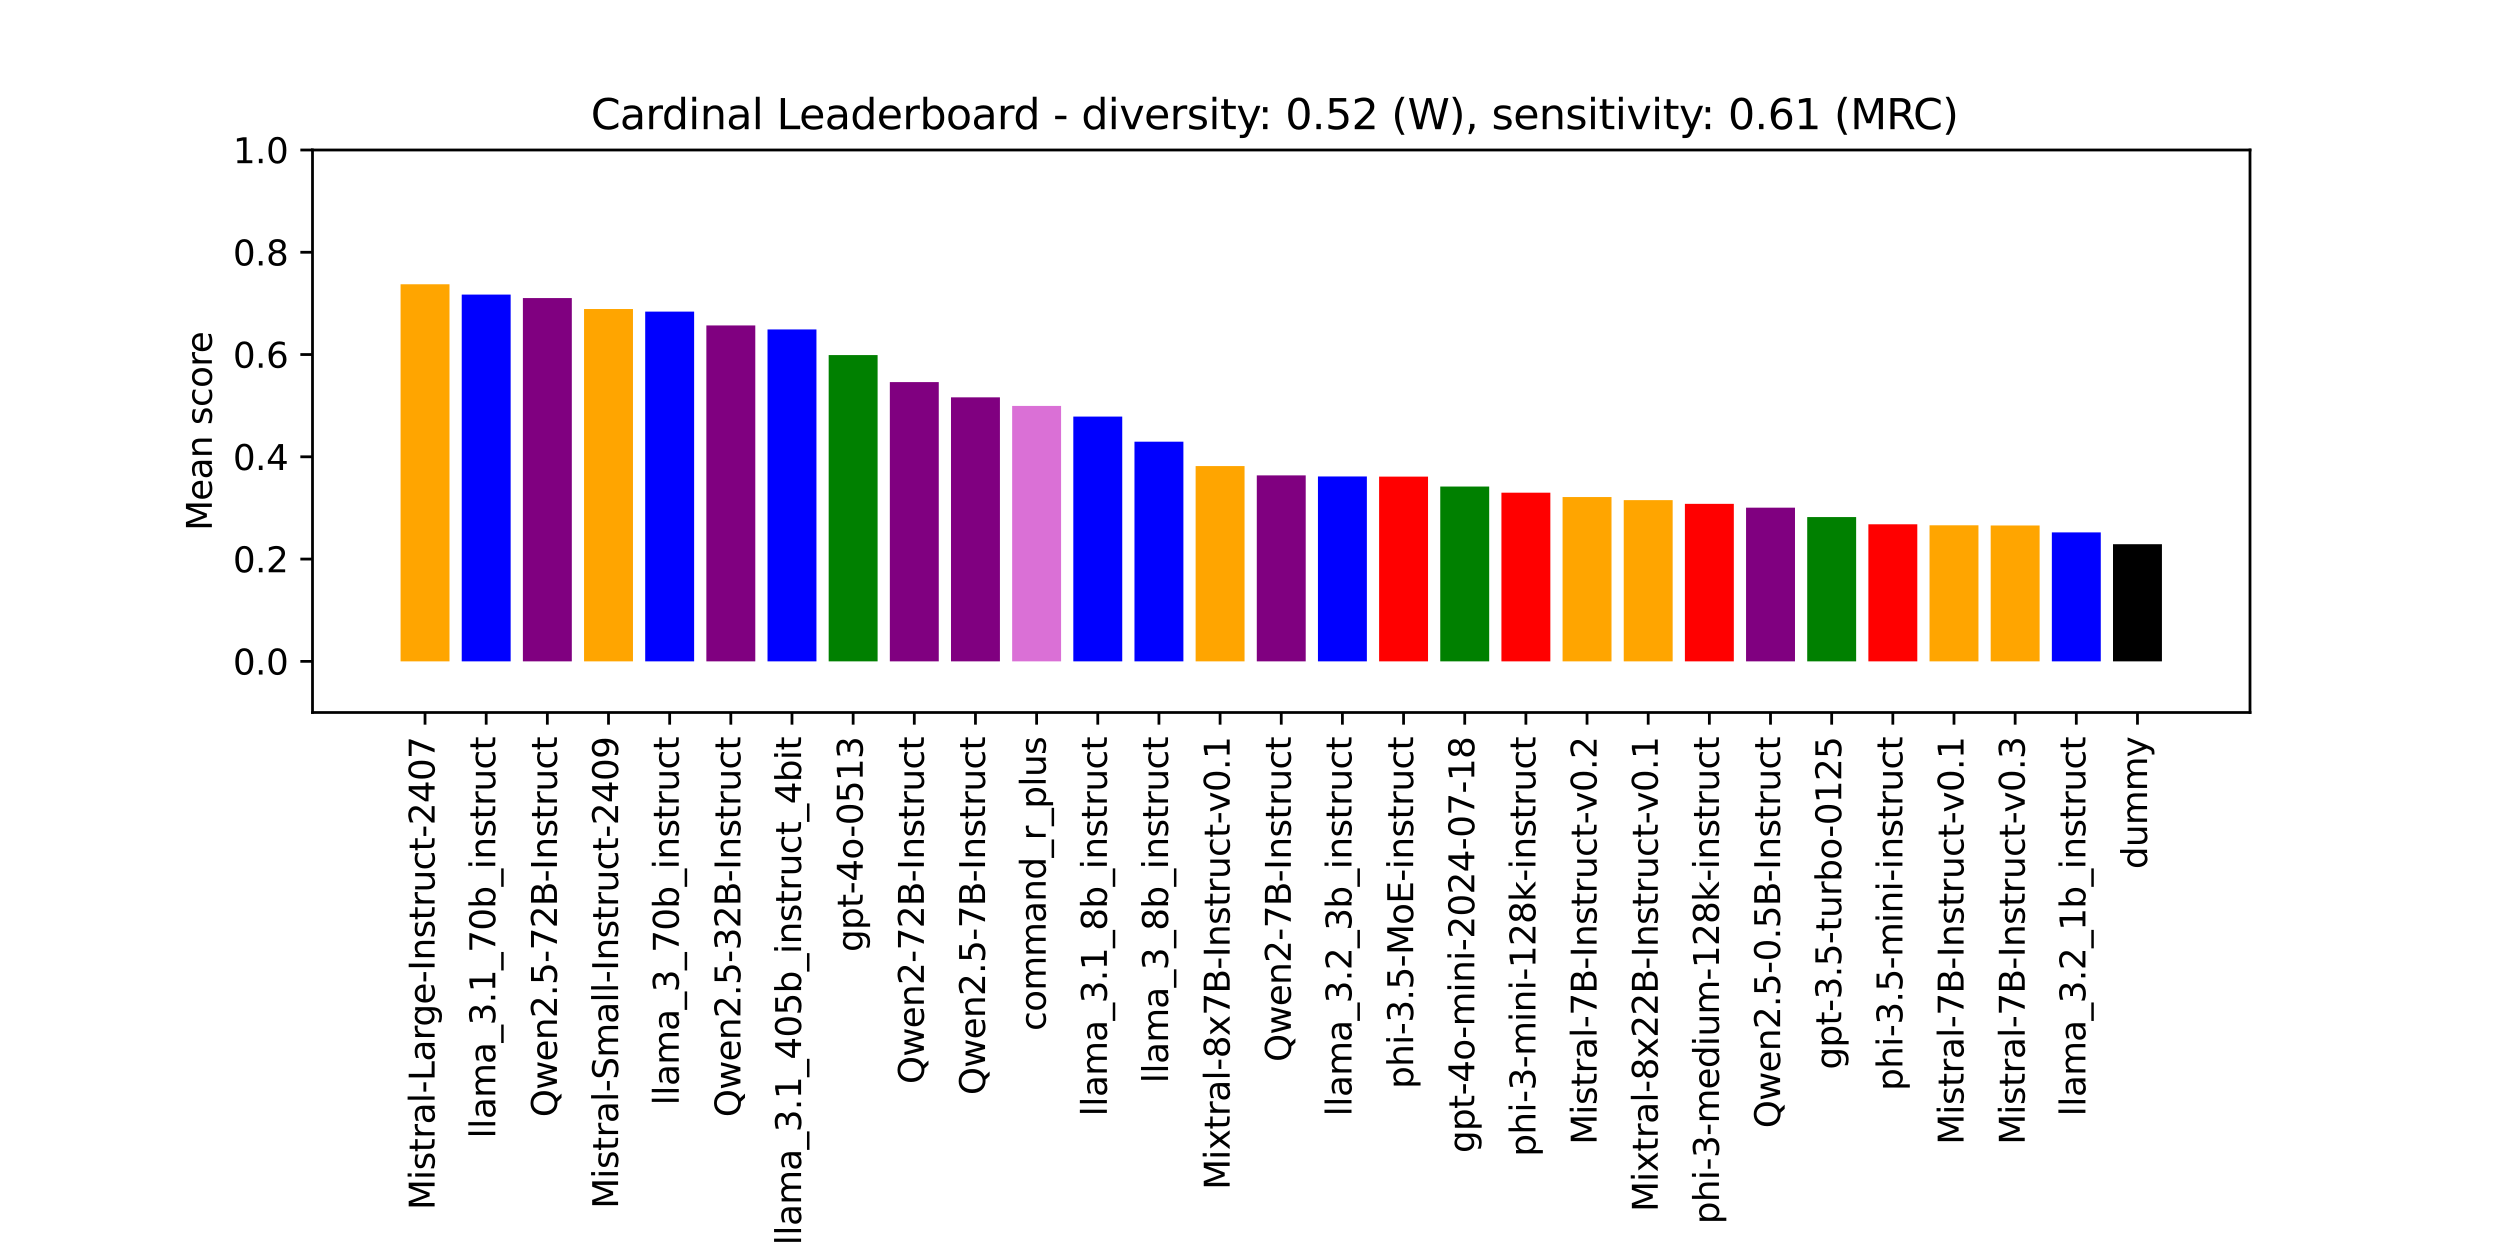 <?xml version="1.0" encoding="utf-8" standalone="no"?>
<!DOCTYPE svg PUBLIC "-//W3C//DTD SVG 1.1//EN"
  "http://www.w3.org/Graphics/SVG/1.1/DTD/svg11.dtd">
<svg xmlns:xlink="http://www.w3.org/1999/xlink" width="720pt" height="360pt" viewBox="0 0 720 360" xmlns="http://www.w3.org/2000/svg" version="1.1">
 <defs>
  <style type="text/css">*{stroke-linejoin: round; stroke-linecap: butt}</style>
 </defs>
 <g id="figure_1">
  <g id="patch_1">
   <path d="M 0 360 
L 720 360 
L 720 0 
L 0 0 
z
" style="fill: #ffffff"/>
  </g>
  <g id="axes_1">
   <g id="patch_2">
    <path d="M 90 205.2 
L 648 205.2 
L 648 43.2 
L 90 43.2 
z
" style="fill: #ffffff"/>
   </g>
   <g id="patch_3">
    <path d="M 115.364 190.473 
L 129.455 190.473 
L 129.455 81.87 
L 115.364 81.87 
z
" clip-path="url(#pff1dc67dae)" style="fill: #ffa500"/>
   </g>
   <g id="patch_4">
    <path d="M 132.977 190.473 
L 147.068 190.473 
L 147.068 84.841 
L 132.977 84.841 
z
" clip-path="url(#pff1dc67dae)" style="fill: #0000ff"/>
   </g>
   <g id="patch_5">
    <path d="M 150.591 190.473 
L 164.682 190.473 
L 164.682 85.843 
L 150.591 85.843 
z
" clip-path="url(#pff1dc67dae)" style="fill: #800080"/>
   </g>
   <g id="patch_6">
    <path d="M 168.205 190.473 
L 182.295 190.473 
L 182.295 88.996 
L 168.205 88.996 
z
" clip-path="url(#pff1dc67dae)" style="fill: #ffa500"/>
   </g>
   <g id="patch_7">
    <path d="M 185.818 190.473 
L 199.909 190.473 
L 199.909 89.745 
L 185.818 89.745 
z
" clip-path="url(#pff1dc67dae)" style="fill: #0000ff"/>
   </g>
   <g id="patch_8">
    <path d="M 203.432 190.473 
L 217.523 190.473 
L 217.523 93.727 
L 203.432 93.727 
z
" clip-path="url(#pff1dc67dae)" style="fill: #800080"/>
   </g>
   <g id="patch_9">
    <path d="M 221.045 190.473 
L 235.136 190.473 
L 235.136 94.88 
L 221.045 94.88 
z
" clip-path="url(#pff1dc67dae)" style="fill: #0000ff"/>
   </g>
   <g id="patch_10">
    <path d="M 238.659 190.473 
L 252.75 190.473 
L 252.75 102.263 
L 238.659 102.263 
z
" clip-path="url(#pff1dc67dae)" style="fill: #008000"/>
   </g>
   <g id="patch_11">
    <path d="M 256.273 190.473 
L 270.364 190.473 
L 270.364 110.044 
L 256.273 110.044 
z
" clip-path="url(#pff1dc67dae)" style="fill: #800080"/>
   </g>
   <g id="patch_12">
    <path d="M 273.886 190.473 
L 287.977 190.473 
L 287.977 114.434 
L 273.886 114.434 
z
" clip-path="url(#pff1dc67dae)" style="fill: #800080"/>
   </g>
   <g id="patch_13">
    <path d="M 291.5 190.473 
L 305.591 190.473 
L 305.591 116.905 
L 291.5 116.905 
z
" clip-path="url(#pff1dc67dae)" style="fill: #da70d6"/>
   </g>
   <g id="patch_14">
    <path d="M 309.114 190.473 
L 323.205 190.473 
L 323.205 119.975 
L 309.114 119.975 
z
" clip-path="url(#pff1dc67dae)" style="fill: #0000ff"/>
   </g>
   <g id="patch_15">
    <path d="M 326.727 190.473 
L 340.818 190.473 
L 340.818 127.207 
L 326.727 127.207 
z
" clip-path="url(#pff1dc67dae)" style="fill: #0000ff"/>
   </g>
   <g id="patch_16">
    <path d="M 344.341 190.473 
L 358.432 190.473 
L 358.432 134.229 
L 344.341 134.229 
z
" clip-path="url(#pff1dc67dae)" style="fill: #ffa500"/>
   </g>
   <g id="patch_17">
    <path d="M 361.955 190.473 
L 376.045 190.473 
L 376.045 136.91 
L 361.955 136.91 
z
" clip-path="url(#pff1dc67dae)" style="fill: #800080"/>
   </g>
   <g id="patch_18">
    <path d="M 379.568 190.473 
L 393.659 190.473 
L 393.659 137.222 
L 379.568 137.222 
z
" clip-path="url(#pff1dc67dae)" style="fill: #0000ff"/>
   </g>
   <g id="patch_19">
    <path d="M 397.182 190.473 
L 411.273 190.473 
L 411.273 137.266 
L 397.182 137.266 
z
" clip-path="url(#pff1dc67dae)" style="fill: #ff0000"/>
   </g>
   <g id="patch_20">
    <path d="M 414.795 190.473 
L 428.886 190.473 
L 428.886 140.123 
L 414.795 140.123 
z
" clip-path="url(#pff1dc67dae)" style="fill: #008000"/>
   </g>
   <g id="patch_21">
    <path d="M 432.409 190.473 
L 446.5 190.473 
L 446.5 141.895 
L 432.409 141.895 
z
" clip-path="url(#pff1dc67dae)" style="fill: #ff0000"/>
   </g>
   <g id="patch_22">
    <path d="M 450.023 190.473 
L 464.114 190.473 
L 464.114 143.148 
L 450.023 143.148 
z
" clip-path="url(#pff1dc67dae)" style="fill: #ffa500"/>
   </g>
   <g id="patch_23">
    <path d="M 467.636 190.473 
L 481.727 190.473 
L 481.727 144.038 
L 467.636 144.038 
z
" clip-path="url(#pff1dc67dae)" style="fill: #ffa500"/>
   </g>
   <g id="patch_24">
    <path d="M 485.25 190.473 
L 499.341 190.473 
L 499.341 145.108 
L 485.25 145.108 
z
" clip-path="url(#pff1dc67dae)" style="fill: #ff0000"/>
   </g>
   <g id="patch_25">
    <path d="M 502.864 190.473 
L 516.955 190.473 
L 516.955 146.209 
L 502.864 146.209 
z
" clip-path="url(#pff1dc67dae)" style="fill: #800080"/>
   </g>
   <g id="patch_26">
    <path d="M 520.477 190.473 
L 534.568 190.473 
L 534.568 148.915 
L 520.477 148.915 
z
" clip-path="url(#pff1dc67dae)" style="fill: #008000"/>
   </g>
   <g id="patch_27">
    <path d="M 538.091 190.473 
L 552.182 190.473 
L 552.182 150.994 
L 538.091 150.994 
z
" clip-path="url(#pff1dc67dae)" style="fill: #ff0000"/>
   </g>
   <g id="patch_28">
    <path d="M 555.705 190.473 
L 569.795 190.473 
L 569.795 151.284 
L 555.705 151.284 
z
" clip-path="url(#pff1dc67dae)" style="fill: #ffa500"/>
   </g>
   <g id="patch_29">
    <path d="M 573.318 190.473 
L 587.409 190.473 
L 587.409 151.339 
L 573.318 151.339 
z
" clip-path="url(#pff1dc67dae)" style="fill: #ffa500"/>
   </g>
   <g id="patch_30">
    <path d="M 590.932 190.473 
L 605.023 190.473 
L 605.023 153.33 
L 590.932 153.33 
z
" clip-path="url(#pff1dc67dae)" style="fill: #0000ff"/>
   </g>
   <g id="patch_31">
    <path d="M 608.545 190.473 
L 622.636 190.473 
L 622.636 156.732 
L 608.545 156.732 
z
" clip-path="url(#pff1dc67dae)"/>
   </g>
   <g id="matplotlib.axis_1">
    <g id="xtick_1">
     <g id="line2d_1">
      <defs>
       <path id="m7c4628cb4f" d="M 0 0 
L 0 3.5 
" style="stroke: #000000; stroke-width: 0.8"/>
      </defs>
      <g>
       <use xlink:href="#m7c4628cb4f" x="122.409" y="205.2" style="stroke: #000000; stroke-width: 0.8"/>
      </g>
     </g>
     <g id="text_1">
      <!-- Mistral-Large-Instruct-2407 -->
      <g transform="translate(125.168 348.448) rotate(-90) scale(0.1 -0.1)">
       <defs>
        <path id="DejaVuSans-4d" d="M 628 4666 
L 1569 4666 
L 2759 1491 
L 3956 4666 
L 4897 4666 
L 4897 0 
L 4281 0 
L 4281 4097 
L 3078 897 
L 2444 897 
L 1241 4097 
L 1241 0 
L 628 0 
L 628 4666 
z
" transform="scale(0.016)"/>
        <path id="DejaVuSans-69" d="M 603 3500 
L 1178 3500 
L 1178 0 
L 603 0 
L 603 3500 
z
M 603 4863 
L 1178 4863 
L 1178 4134 
L 603 4134 
L 603 4863 
z
" transform="scale(0.016)"/>
        <path id="DejaVuSans-73" d="M 2834 3397 
L 2834 2853 
Q 2591 2978 2328 3040 
Q 2066 3103 1784 3103 
Q 1356 3103 1142 2972 
Q 928 2841 928 2578 
Q 928 2378 1081 2264 
Q 1234 2150 1697 2047 
L 1894 2003 
Q 2506 1872 2764 1633 
Q 3022 1394 3022 966 
Q 3022 478 2636 193 
Q 2250 -91 1575 -91 
Q 1294 -91 989 -36 
Q 684 19 347 128 
L 347 722 
Q 666 556 975 473 
Q 1284 391 1588 391 
Q 1994 391 2212 530 
Q 2431 669 2431 922 
Q 2431 1156 2273 1281 
Q 2116 1406 1581 1522 
L 1381 1569 
Q 847 1681 609 1914 
Q 372 2147 372 2553 
Q 372 3047 722 3315 
Q 1072 3584 1716 3584 
Q 2034 3584 2315 3537 
Q 2597 3491 2834 3397 
z
" transform="scale(0.016)"/>
        <path id="DejaVuSans-74" d="M 1172 4494 
L 1172 3500 
L 2356 3500 
L 2356 3053 
L 1172 3053 
L 1172 1153 
Q 1172 725 1289 603 
Q 1406 481 1766 481 
L 2356 481 
L 2356 0 
L 1766 0 
Q 1100 0 847 248 
Q 594 497 594 1153 
L 594 3053 
L 172 3053 
L 172 3500 
L 594 3500 
L 594 4494 
L 1172 4494 
z
" transform="scale(0.016)"/>
        <path id="DejaVuSans-72" d="M 2631 2963 
Q 2534 3019 2420 3045 
Q 2306 3072 2169 3072 
Q 1681 3072 1420 2755 
Q 1159 2438 1159 1844 
L 1159 0 
L 581 0 
L 581 3500 
L 1159 3500 
L 1159 2956 
Q 1341 3275 1631 3429 
Q 1922 3584 2338 3584 
Q 2397 3584 2469 3576 
Q 2541 3569 2628 3553 
L 2631 2963 
z
" transform="scale(0.016)"/>
        <path id="DejaVuSans-61" d="M 2194 1759 
Q 1497 1759 1228 1600 
Q 959 1441 959 1056 
Q 959 750 1161 570 
Q 1363 391 1709 391 
Q 2188 391 2477 730 
Q 2766 1069 2766 1631 
L 2766 1759 
L 2194 1759 
z
M 3341 1997 
L 3341 0 
L 2766 0 
L 2766 531 
Q 2569 213 2275 61 
Q 1981 -91 1556 -91 
Q 1019 -91 701 211 
Q 384 513 384 1019 
Q 384 1609 779 1909 
Q 1175 2209 1959 2209 
L 2766 2209 
L 2766 2266 
Q 2766 2663 2505 2880 
Q 2244 3097 1772 3097 
Q 1472 3097 1187 3025 
Q 903 2953 641 2809 
L 641 3341 
Q 956 3463 1253 3523 
Q 1550 3584 1831 3584 
Q 2591 3584 2966 3190 
Q 3341 2797 3341 1997 
z
" transform="scale(0.016)"/>
        <path id="DejaVuSans-6c" d="M 603 4863 
L 1178 4863 
L 1178 0 
L 603 0 
L 603 4863 
z
" transform="scale(0.016)"/>
        <path id="DejaVuSans-2d" d="M 313 2009 
L 1997 2009 
L 1997 1497 
L 313 1497 
L 313 2009 
z
" transform="scale(0.016)"/>
        <path id="DejaVuSans-4c" d="M 628 4666 
L 1259 4666 
L 1259 531 
L 3531 531 
L 3531 0 
L 628 0 
L 628 4666 
z
" transform="scale(0.016)"/>
        <path id="DejaVuSans-67" d="M 2906 1791 
Q 2906 2416 2648 2759 
Q 2391 3103 1925 3103 
Q 1463 3103 1205 2759 
Q 947 2416 947 1791 
Q 947 1169 1205 825 
Q 1463 481 1925 481 
Q 2391 481 2648 825 
Q 2906 1169 2906 1791 
z
M 3481 434 
Q 3481 -459 3084 -895 
Q 2688 -1331 1869 -1331 
Q 1566 -1331 1297 -1286 
Q 1028 -1241 775 -1147 
L 775 -588 
Q 1028 -725 1275 -790 
Q 1522 -856 1778 -856 
Q 2344 -856 2625 -561 
Q 2906 -266 2906 331 
L 2906 616 
Q 2728 306 2450 153 
Q 2172 0 1784 0 
Q 1141 0 747 490 
Q 353 981 353 1791 
Q 353 2603 747 3093 
Q 1141 3584 1784 3584 
Q 2172 3584 2450 3431 
Q 2728 3278 2906 2969 
L 2906 3500 
L 3481 3500 
L 3481 434 
z
" transform="scale(0.016)"/>
        <path id="DejaVuSans-65" d="M 3597 1894 
L 3597 1613 
L 953 1613 
Q 991 1019 1311 708 
Q 1631 397 2203 397 
Q 2534 397 2845 478 
Q 3156 559 3463 722 
L 3463 178 
Q 3153 47 2828 -22 
Q 2503 -91 2169 -91 
Q 1331 -91 842 396 
Q 353 884 353 1716 
Q 353 2575 817 3079 
Q 1281 3584 2069 3584 
Q 2775 3584 3186 3129 
Q 3597 2675 3597 1894 
z
M 3022 2063 
Q 3016 2534 2758 2815 
Q 2500 3097 2075 3097 
Q 1594 3097 1305 2825 
Q 1016 2553 972 2059 
L 3022 2063 
z
" transform="scale(0.016)"/>
        <path id="DejaVuSans-49" d="M 628 4666 
L 1259 4666 
L 1259 0 
L 628 0 
L 628 4666 
z
" transform="scale(0.016)"/>
        <path id="DejaVuSans-6e" d="M 3513 2113 
L 3513 0 
L 2938 0 
L 2938 2094 
Q 2938 2591 2744 2837 
Q 2550 3084 2163 3084 
Q 1697 3084 1428 2787 
Q 1159 2491 1159 1978 
L 1159 0 
L 581 0 
L 581 3500 
L 1159 3500 
L 1159 2956 
Q 1366 3272 1645 3428 
Q 1925 3584 2291 3584 
Q 2894 3584 3203 3211 
Q 3513 2838 3513 2113 
z
" transform="scale(0.016)"/>
        <path id="DejaVuSans-75" d="M 544 1381 
L 544 3500 
L 1119 3500 
L 1119 1403 
Q 1119 906 1312 657 
Q 1506 409 1894 409 
Q 2359 409 2629 706 
Q 2900 1003 2900 1516 
L 2900 3500 
L 3475 3500 
L 3475 0 
L 2900 0 
L 2900 538 
Q 2691 219 2414 64 
Q 2138 -91 1772 -91 
Q 1169 -91 856 284 
Q 544 659 544 1381 
z
M 1991 3584 
L 1991 3584 
z
" transform="scale(0.016)"/>
        <path id="DejaVuSans-63" d="M 3122 3366 
L 3122 2828 
Q 2878 2963 2633 3030 
Q 2388 3097 2138 3097 
Q 1578 3097 1268 2742 
Q 959 2388 959 1747 
Q 959 1106 1268 751 
Q 1578 397 2138 397 
Q 2388 397 2633 464 
Q 2878 531 3122 666 
L 3122 134 
Q 2881 22 2623 -34 
Q 2366 -91 2075 -91 
Q 1284 -91 818 406 
Q 353 903 353 1747 
Q 353 2603 823 3093 
Q 1294 3584 2113 3584 
Q 2378 3584 2631 3529 
Q 2884 3475 3122 3366 
z
" transform="scale(0.016)"/>
        <path id="DejaVuSans-32" d="M 1228 531 
L 3431 531 
L 3431 0 
L 469 0 
L 469 531 
Q 828 903 1448 1529 
Q 2069 2156 2228 2338 
Q 2531 2678 2651 2914 
Q 2772 3150 2772 3378 
Q 2772 3750 2511 3984 
Q 2250 4219 1831 4219 
Q 1534 4219 1204 4116 
Q 875 4013 500 3803 
L 500 4441 
Q 881 4594 1212 4672 
Q 1544 4750 1819 4750 
Q 2544 4750 2975 4387 
Q 3406 4025 3406 3419 
Q 3406 3131 3298 2873 
Q 3191 2616 2906 2266 
Q 2828 2175 2409 1742 
Q 1991 1309 1228 531 
z
" transform="scale(0.016)"/>
        <path id="DejaVuSans-34" d="M 2419 4116 
L 825 1625 
L 2419 1625 
L 2419 4116 
z
M 2253 4666 
L 3047 4666 
L 3047 1625 
L 3713 1625 
L 3713 1100 
L 3047 1100 
L 3047 0 
L 2419 0 
L 2419 1100 
L 313 1100 
L 313 1709 
L 2253 4666 
z
" transform="scale(0.016)"/>
        <path id="DejaVuSans-30" d="M 2034 4250 
Q 1547 4250 1301 3770 
Q 1056 3291 1056 2328 
Q 1056 1369 1301 889 
Q 1547 409 2034 409 
Q 2525 409 2770 889 
Q 3016 1369 3016 2328 
Q 3016 3291 2770 3770 
Q 2525 4250 2034 4250 
z
M 2034 4750 
Q 2819 4750 3233 4129 
Q 3647 3509 3647 2328 
Q 3647 1150 3233 529 
Q 2819 -91 2034 -91 
Q 1250 -91 836 529 
Q 422 1150 422 2328 
Q 422 3509 836 4129 
Q 1250 4750 2034 4750 
z
" transform="scale(0.016)"/>
        <path id="DejaVuSans-37" d="M 525 4666 
L 3525 4666 
L 3525 4397 
L 1831 0 
L 1172 0 
L 2766 4134 
L 525 4134 
L 525 4666 
z
" transform="scale(0.016)"/>
       </defs>
       <use xlink:href="#DejaVuSans-4d"/>
       <use xlink:href="#DejaVuSans-69" x="86.279"/>
       <use xlink:href="#DejaVuSans-73" x="114.062"/>
       <use xlink:href="#DejaVuSans-74" x="166.162"/>
       <use xlink:href="#DejaVuSans-72" x="205.371"/>
       <use xlink:href="#DejaVuSans-61" x="246.484"/>
       <use xlink:href="#DejaVuSans-6c" x="307.764"/>
       <use xlink:href="#DejaVuSans-2d" x="335.547"/>
       <use xlink:href="#DejaVuSans-4c" x="371.631"/>
       <use xlink:href="#DejaVuSans-61" x="427.344"/>
       <use xlink:href="#DejaVuSans-72" x="488.623"/>
       <use xlink:href="#DejaVuSans-67" x="527.986"/>
       <use xlink:href="#DejaVuSans-65" x="591.463"/>
       <use xlink:href="#DejaVuSans-2d" x="652.986"/>
       <use xlink:href="#DejaVuSans-49" x="689.07"/>
       <use xlink:href="#DejaVuSans-6e" x="718.562"/>
       <use xlink:href="#DejaVuSans-73" x="781.941"/>
       <use xlink:href="#DejaVuSans-74" x="834.041"/>
       <use xlink:href="#DejaVuSans-72" x="873.25"/>
       <use xlink:href="#DejaVuSans-75" x="914.363"/>
       <use xlink:href="#DejaVuSans-63" x="977.742"/>
       <use xlink:href="#DejaVuSans-74" x="1032.723"/>
       <use xlink:href="#DejaVuSans-2d" x="1071.932"/>
       <use xlink:href="#DejaVuSans-32" x="1108.016"/>
       <use xlink:href="#DejaVuSans-34" x="1171.639"/>
       <use xlink:href="#DejaVuSans-30" x="1235.262"/>
       <use xlink:href="#DejaVuSans-37" x="1298.885"/>
      </g>
     </g>
    </g>
    <g id="xtick_2">
     <g id="line2d_2">
      <g>
       <use xlink:href="#m7c4628cb4f" x="140.023" y="205.2" style="stroke: #000000; stroke-width: 0.8"/>
      </g>
     </g>
     <g id="text_2">
      <!-- llama_3.1_70b_instruct -->
      <g transform="translate(142.643 327.842) rotate(-90) scale(0.1 -0.1)">
       <defs>
        <path id="DejaVuSans-6d" d="M 3328 2828 
Q 3544 3216 3844 3400 
Q 4144 3584 4550 3584 
Q 5097 3584 5394 3201 
Q 5691 2819 5691 2113 
L 5691 0 
L 5113 0 
L 5113 2094 
Q 5113 2597 4934 2840 
Q 4756 3084 4391 3084 
Q 3944 3084 3684 2787 
Q 3425 2491 3425 1978 
L 3425 0 
L 2847 0 
L 2847 2094 
Q 2847 2600 2669 2842 
Q 2491 3084 2119 3084 
Q 1678 3084 1418 2786 
Q 1159 2488 1159 1978 
L 1159 0 
L 581 0 
L 581 3500 
L 1159 3500 
L 1159 2956 
Q 1356 3278 1631 3431 
Q 1906 3584 2284 3584 
Q 2666 3584 2933 3390 
Q 3200 3197 3328 2828 
z
" transform="scale(0.016)"/>
        <path id="DejaVuSans-5f" d="M 3263 -1063 
L 3263 -1509 
L -63 -1509 
L -63 -1063 
L 3263 -1063 
z
" transform="scale(0.016)"/>
        <path id="DejaVuSans-33" d="M 2597 2516 
Q 3050 2419 3304 2112 
Q 3559 1806 3559 1356 
Q 3559 666 3084 287 
Q 2609 -91 1734 -91 
Q 1441 -91 1130 -33 
Q 819 25 488 141 
L 488 750 
Q 750 597 1062 519 
Q 1375 441 1716 441 
Q 2309 441 2620 675 
Q 2931 909 2931 1356 
Q 2931 1769 2642 2001 
Q 2353 2234 1838 2234 
L 1294 2234 
L 1294 2753 
L 1863 2753 
Q 2328 2753 2575 2939 
Q 2822 3125 2822 3475 
Q 2822 3834 2567 4026 
Q 2313 4219 1838 4219 
Q 1578 4219 1281 4162 
Q 984 4106 628 3988 
L 628 4550 
Q 988 4650 1302 4700 
Q 1616 4750 1894 4750 
Q 2613 4750 3031 4423 
Q 3450 4097 3450 3541 
Q 3450 3153 3228 2886 
Q 3006 2619 2597 2516 
z
" transform="scale(0.016)"/>
        <path id="DejaVuSans-2e" d="M 684 794 
L 1344 794 
L 1344 0 
L 684 0 
L 684 794 
z
" transform="scale(0.016)"/>
        <path id="DejaVuSans-31" d="M 794 531 
L 1825 531 
L 1825 4091 
L 703 3866 
L 703 4441 
L 1819 4666 
L 2450 4666 
L 2450 531 
L 3481 531 
L 3481 0 
L 794 0 
L 794 531 
z
" transform="scale(0.016)"/>
        <path id="DejaVuSans-62" d="M 3116 1747 
Q 3116 2381 2855 2742 
Q 2594 3103 2138 3103 
Q 1681 3103 1420 2742 
Q 1159 2381 1159 1747 
Q 1159 1113 1420 752 
Q 1681 391 2138 391 
Q 2594 391 2855 752 
Q 3116 1113 3116 1747 
z
M 1159 2969 
Q 1341 3281 1617 3432 
Q 1894 3584 2278 3584 
Q 2916 3584 3314 3078 
Q 3713 2572 3713 1747 
Q 3713 922 3314 415 
Q 2916 -91 2278 -91 
Q 1894 -91 1617 61 
Q 1341 213 1159 525 
L 1159 0 
L 581 0 
L 581 4863 
L 1159 4863 
L 1159 2969 
z
" transform="scale(0.016)"/>
       </defs>
       <use xlink:href="#DejaVuSans-6c"/>
       <use xlink:href="#DejaVuSans-6c" x="27.783"/>
       <use xlink:href="#DejaVuSans-61" x="55.566"/>
       <use xlink:href="#DejaVuSans-6d" x="116.846"/>
       <use xlink:href="#DejaVuSans-61" x="214.258"/>
       <use xlink:href="#DejaVuSans-5f" x="275.537"/>
       <use xlink:href="#DejaVuSans-33" x="325.537"/>
       <use xlink:href="#DejaVuSans-2e" x="389.16"/>
       <use xlink:href="#DejaVuSans-31" x="420.947"/>
       <use xlink:href="#DejaVuSans-5f" x="484.57"/>
       <use xlink:href="#DejaVuSans-37" x="534.57"/>
       <use xlink:href="#DejaVuSans-30" x="598.193"/>
       <use xlink:href="#DejaVuSans-62" x="661.816"/>
       <use xlink:href="#DejaVuSans-5f" x="725.293"/>
       <use xlink:href="#DejaVuSans-69" x="775.293"/>
       <use xlink:href="#DejaVuSans-6e" x="803.076"/>
       <use xlink:href="#DejaVuSans-73" x="866.455"/>
       <use xlink:href="#DejaVuSans-74" x="918.555"/>
       <use xlink:href="#DejaVuSans-72" x="957.764"/>
       <use xlink:href="#DejaVuSans-75" x="998.877"/>
       <use xlink:href="#DejaVuSans-63" x="1062.256"/>
       <use xlink:href="#DejaVuSans-74" x="1117.236"/>
      </g>
     </g>
    </g>
    <g id="xtick_3">
     <g id="line2d_3">
      <g>
       <use xlink:href="#m7c4628cb4f" x="157.636" y="205.2" style="stroke: #000000; stroke-width: 0.8"/>
      </g>
     </g>
     <g id="text_3">
      <!-- Qwen2.5-72B-Instruct -->
      <g transform="translate(160.396 321.73) rotate(-90) scale(0.1 -0.1)">
       <defs>
        <path id="DejaVuSans-51" d="M 2522 4238 
Q 1834 4238 1429 3725 
Q 1025 3213 1025 2328 
Q 1025 1447 1429 934 
Q 1834 422 2522 422 
Q 3209 422 3611 934 
Q 4013 1447 4013 2328 
Q 4013 3213 3611 3725 
Q 3209 4238 2522 4238 
z
M 3406 84 
L 4238 -825 
L 3475 -825 
L 2784 -78 
Q 2681 -84 2626 -87 
Q 2572 -91 2522 -91 
Q 1538 -91 948 567 
Q 359 1225 359 2328 
Q 359 3434 948 4092 
Q 1538 4750 2522 4750 
Q 3503 4750 4090 4092 
Q 4678 3434 4678 2328 
Q 4678 1516 4351 937 
Q 4025 359 3406 84 
z
" transform="scale(0.016)"/>
        <path id="DejaVuSans-77" d="M 269 3500 
L 844 3500 
L 1563 769 
L 2278 3500 
L 2956 3500 
L 3675 769 
L 4391 3500 
L 4966 3500 
L 4050 0 
L 3372 0 
L 2619 2869 
L 1863 0 
L 1184 0 
L 269 3500 
z
" transform="scale(0.016)"/>
        <path id="DejaVuSans-35" d="M 691 4666 
L 3169 4666 
L 3169 4134 
L 1269 4134 
L 1269 2991 
Q 1406 3038 1543 3061 
Q 1681 3084 1819 3084 
Q 2600 3084 3056 2656 
Q 3513 2228 3513 1497 
Q 3513 744 3044 326 
Q 2575 -91 1722 -91 
Q 1428 -91 1123 -41 
Q 819 9 494 109 
L 494 744 
Q 775 591 1075 516 
Q 1375 441 1709 441 
Q 2250 441 2565 725 
Q 2881 1009 2881 1497 
Q 2881 1984 2565 2268 
Q 2250 2553 1709 2553 
Q 1456 2553 1204 2497 
Q 953 2441 691 2322 
L 691 4666 
z
" transform="scale(0.016)"/>
        <path id="DejaVuSans-42" d="M 1259 2228 
L 1259 519 
L 2272 519 
Q 2781 519 3026 730 
Q 3272 941 3272 1375 
Q 3272 1813 3026 2020 
Q 2781 2228 2272 2228 
L 1259 2228 
z
M 1259 4147 
L 1259 2741 
L 2194 2741 
Q 2656 2741 2882 2914 
Q 3109 3088 3109 3444 
Q 3109 3797 2882 3972 
Q 2656 4147 2194 4147 
L 1259 4147 
z
M 628 4666 
L 2241 4666 
Q 2963 4666 3353 4366 
Q 3744 4066 3744 3513 
Q 3744 3084 3544 2831 
Q 3344 2578 2956 2516 
Q 3422 2416 3680 2098 
Q 3938 1781 3938 1306 
Q 3938 681 3513 340 
Q 3088 0 2303 0 
L 628 0 
L 628 4666 
z
" transform="scale(0.016)"/>
       </defs>
       <use xlink:href="#DejaVuSans-51"/>
       <use xlink:href="#DejaVuSans-77" x="78.711"/>
       <use xlink:href="#DejaVuSans-65" x="160.498"/>
       <use xlink:href="#DejaVuSans-6e" x="222.021"/>
       <use xlink:href="#DejaVuSans-32" x="285.4"/>
       <use xlink:href="#DejaVuSans-2e" x="349.023"/>
       <use xlink:href="#DejaVuSans-35" x="380.811"/>
       <use xlink:href="#DejaVuSans-2d" x="444.434"/>
       <use xlink:href="#DejaVuSans-37" x="480.518"/>
       <use xlink:href="#DejaVuSans-32" x="544.141"/>
       <use xlink:href="#DejaVuSans-42" x="607.764"/>
       <use xlink:href="#DejaVuSans-2d" x="676.367"/>
       <use xlink:href="#DejaVuSans-49" x="712.451"/>
       <use xlink:href="#DejaVuSans-6e" x="741.943"/>
       <use xlink:href="#DejaVuSans-73" x="805.322"/>
       <use xlink:href="#DejaVuSans-74" x="857.422"/>
       <use xlink:href="#DejaVuSans-72" x="896.631"/>
       <use xlink:href="#DejaVuSans-75" x="937.744"/>
       <use xlink:href="#DejaVuSans-63" x="1001.123"/>
       <use xlink:href="#DejaVuSans-74" x="1056.104"/>
      </g>
     </g>
    </g>
    <g id="xtick_4">
     <g id="line2d_4">
      <g>
       <use xlink:href="#m7c4628cb4f" x="175.25" y="205.2" style="stroke: #000000; stroke-width: 0.8"/>
      </g>
     </g>
     <g id="text_4">
      <!-- Mistral-Small-Instruct-2409 -->
      <g transform="translate(178.009 348.084) rotate(-90) scale(0.1 -0.1)">
       <defs>
        <path id="DejaVuSans-53" d="M 3425 4513 
L 3425 3897 
Q 3066 4069 2747 4153 
Q 2428 4238 2131 4238 
Q 1616 4238 1336 4038 
Q 1056 3838 1056 3469 
Q 1056 3159 1242 3001 
Q 1428 2844 1947 2747 
L 2328 2669 
Q 3034 2534 3370 2195 
Q 3706 1856 3706 1288 
Q 3706 609 3251 259 
Q 2797 -91 1919 -91 
Q 1588 -91 1214 -16 
Q 841 59 441 206 
L 441 856 
Q 825 641 1194 531 
Q 1563 422 1919 422 
Q 2459 422 2753 634 
Q 3047 847 3047 1241 
Q 3047 1584 2836 1778 
Q 2625 1972 2144 2069 
L 1759 2144 
Q 1053 2284 737 2584 
Q 422 2884 422 3419 
Q 422 4038 858 4394 
Q 1294 4750 2059 4750 
Q 2388 4750 2728 4690 
Q 3069 4631 3425 4513 
z
" transform="scale(0.016)"/>
        <path id="DejaVuSans-39" d="M 703 97 
L 703 672 
Q 941 559 1184 500 
Q 1428 441 1663 441 
Q 2288 441 2617 861 
Q 2947 1281 2994 2138 
Q 2813 1869 2534 1725 
Q 2256 1581 1919 1581 
Q 1219 1581 811 2004 
Q 403 2428 403 3163 
Q 403 3881 828 4315 
Q 1253 4750 1959 4750 
Q 2769 4750 3195 4129 
Q 3622 3509 3622 2328 
Q 3622 1225 3098 567 
Q 2575 -91 1691 -91 
Q 1453 -91 1209 -44 
Q 966 3 703 97 
z
M 1959 2075 
Q 2384 2075 2632 2365 
Q 2881 2656 2881 3163 
Q 2881 3666 2632 3958 
Q 2384 4250 1959 4250 
Q 1534 4250 1286 3958 
Q 1038 3666 1038 3163 
Q 1038 2656 1286 2365 
Q 1534 2075 1959 2075 
z
" transform="scale(0.016)"/>
       </defs>
       <use xlink:href="#DejaVuSans-4d"/>
       <use xlink:href="#DejaVuSans-69" x="86.279"/>
       <use xlink:href="#DejaVuSans-73" x="114.062"/>
       <use xlink:href="#DejaVuSans-74" x="166.162"/>
       <use xlink:href="#DejaVuSans-72" x="205.371"/>
       <use xlink:href="#DejaVuSans-61" x="246.484"/>
       <use xlink:href="#DejaVuSans-6c" x="307.764"/>
       <use xlink:href="#DejaVuSans-2d" x="335.547"/>
       <use xlink:href="#DejaVuSans-53" x="371.631"/>
       <use xlink:href="#DejaVuSans-6d" x="435.107"/>
       <use xlink:href="#DejaVuSans-61" x="532.52"/>
       <use xlink:href="#DejaVuSans-6c" x="593.799"/>
       <use xlink:href="#DejaVuSans-6c" x="621.582"/>
       <use xlink:href="#DejaVuSans-2d" x="649.365"/>
       <use xlink:href="#DejaVuSans-49" x="685.449"/>
       <use xlink:href="#DejaVuSans-6e" x="714.941"/>
       <use xlink:href="#DejaVuSans-73" x="778.32"/>
       <use xlink:href="#DejaVuSans-74" x="830.42"/>
       <use xlink:href="#DejaVuSans-72" x="869.629"/>
       <use xlink:href="#DejaVuSans-75" x="910.742"/>
       <use xlink:href="#DejaVuSans-63" x="974.121"/>
       <use xlink:href="#DejaVuSans-74" x="1029.102"/>
       <use xlink:href="#DejaVuSans-2d" x="1068.311"/>
       <use xlink:href="#DejaVuSans-32" x="1104.395"/>
       <use xlink:href="#DejaVuSans-34" x="1168.018"/>
       <use xlink:href="#DejaVuSans-30" x="1231.641"/>
       <use xlink:href="#DejaVuSans-39" x="1295.264"/>
      </g>
     </g>
    </g>
    <g id="xtick_5">
     <g id="line2d_5">
      <g>
       <use xlink:href="#m7c4628cb4f" x="192.864" y="205.2" style="stroke: #000000; stroke-width: 0.8"/>
      </g>
     </g>
     <g id="text_5">
      <!-- llama_3_70b_instruct -->
      <g transform="translate(195.484 318.302) rotate(-90) scale(0.1 -0.1)">
       <use xlink:href="#DejaVuSans-6c"/>
       <use xlink:href="#DejaVuSans-6c" x="27.783"/>
       <use xlink:href="#DejaVuSans-61" x="55.566"/>
       <use xlink:href="#DejaVuSans-6d" x="116.846"/>
       <use xlink:href="#DejaVuSans-61" x="214.258"/>
       <use xlink:href="#DejaVuSans-5f" x="275.537"/>
       <use xlink:href="#DejaVuSans-33" x="325.537"/>
       <use xlink:href="#DejaVuSans-5f" x="389.16"/>
       <use xlink:href="#DejaVuSans-37" x="439.16"/>
       <use xlink:href="#DejaVuSans-30" x="502.783"/>
       <use xlink:href="#DejaVuSans-62" x="566.406"/>
       <use xlink:href="#DejaVuSans-5f" x="629.883"/>
       <use xlink:href="#DejaVuSans-69" x="679.883"/>
       <use xlink:href="#DejaVuSans-6e" x="707.666"/>
       <use xlink:href="#DejaVuSans-73" x="771.045"/>
       <use xlink:href="#DejaVuSans-74" x="823.145"/>
       <use xlink:href="#DejaVuSans-72" x="862.354"/>
       <use xlink:href="#DejaVuSans-75" x="903.467"/>
       <use xlink:href="#DejaVuSans-63" x="966.846"/>
       <use xlink:href="#DejaVuSans-74" x="1021.826"/>
      </g>
     </g>
    </g>
    <g id="xtick_6">
     <g id="line2d_6">
      <g>
       <use xlink:href="#m7c4628cb4f" x="210.477" y="205.2" style="stroke: #000000; stroke-width: 0.8"/>
      </g>
     </g>
     <g id="text_6">
      <!-- Qwen2.5-32B-Instruct -->
      <g transform="translate(213.237 321.73) rotate(-90) scale(0.1 -0.1)">
       <use xlink:href="#DejaVuSans-51"/>
       <use xlink:href="#DejaVuSans-77" x="78.711"/>
       <use xlink:href="#DejaVuSans-65" x="160.498"/>
       <use xlink:href="#DejaVuSans-6e" x="222.021"/>
       <use xlink:href="#DejaVuSans-32" x="285.4"/>
       <use xlink:href="#DejaVuSans-2e" x="349.023"/>
       <use xlink:href="#DejaVuSans-35" x="380.811"/>
       <use xlink:href="#DejaVuSans-2d" x="444.434"/>
       <use xlink:href="#DejaVuSans-33" x="480.518"/>
       <use xlink:href="#DejaVuSans-32" x="544.141"/>
       <use xlink:href="#DejaVuSans-42" x="607.764"/>
       <use xlink:href="#DejaVuSans-2d" x="676.367"/>
       <use xlink:href="#DejaVuSans-49" x="712.451"/>
       <use xlink:href="#DejaVuSans-6e" x="741.943"/>
       <use xlink:href="#DejaVuSans-73" x="805.322"/>
       <use xlink:href="#DejaVuSans-74" x="857.422"/>
       <use xlink:href="#DejaVuSans-72" x="896.631"/>
       <use xlink:href="#DejaVuSans-75" x="937.744"/>
       <use xlink:href="#DejaVuSans-63" x="1001.123"/>
       <use xlink:href="#DejaVuSans-74" x="1056.104"/>
      </g>
     </g>
    </g>
    <g id="xtick_7">
     <g id="line2d_7">
      <g>
       <use xlink:href="#m7c4628cb4f" x="228.091" y="205.2" style="stroke: #000000; stroke-width: 0.8"/>
      </g>
     </g>
     <g id="text_7">
      <!-- llama_3.1_405b_instruct_4bit -->
      <g transform="translate(230.711 358.614) rotate(-90) scale(0.1 -0.1)">
       <use xlink:href="#DejaVuSans-6c"/>
       <use xlink:href="#DejaVuSans-6c" x="27.783"/>
       <use xlink:href="#DejaVuSans-61" x="55.566"/>
       <use xlink:href="#DejaVuSans-6d" x="116.846"/>
       <use xlink:href="#DejaVuSans-61" x="214.258"/>
       <use xlink:href="#DejaVuSans-5f" x="275.537"/>
       <use xlink:href="#DejaVuSans-33" x="325.537"/>
       <use xlink:href="#DejaVuSans-2e" x="389.16"/>
       <use xlink:href="#DejaVuSans-31" x="420.947"/>
       <use xlink:href="#DejaVuSans-5f" x="484.57"/>
       <use xlink:href="#DejaVuSans-34" x="534.57"/>
       <use xlink:href="#DejaVuSans-30" x="598.193"/>
       <use xlink:href="#DejaVuSans-35" x="661.816"/>
       <use xlink:href="#DejaVuSans-62" x="725.439"/>
       <use xlink:href="#DejaVuSans-5f" x="788.916"/>
       <use xlink:href="#DejaVuSans-69" x="838.916"/>
       <use xlink:href="#DejaVuSans-6e" x="866.699"/>
       <use xlink:href="#DejaVuSans-73" x="930.078"/>
       <use xlink:href="#DejaVuSans-74" x="982.178"/>
       <use xlink:href="#DejaVuSans-72" x="1021.387"/>
       <use xlink:href="#DejaVuSans-75" x="1062.5"/>
       <use xlink:href="#DejaVuSans-63" x="1125.879"/>
       <use xlink:href="#DejaVuSans-74" x="1180.859"/>
       <use xlink:href="#DejaVuSans-5f" x="1220.068"/>
       <use xlink:href="#DejaVuSans-34" x="1270.068"/>
       <use xlink:href="#DejaVuSans-62" x="1333.691"/>
       <use xlink:href="#DejaVuSans-69" x="1397.168"/>
       <use xlink:href="#DejaVuSans-74" x="1424.951"/>
      </g>
     </g>
    </g>
    <g id="xtick_8">
     <g id="line2d_8">
      <g>
       <use xlink:href="#m7c4628cb4f" x="245.705" y="205.2" style="stroke: #000000; stroke-width: 0.8"/>
      </g>
     </g>
     <g id="text_8">
      <!-- gpt-4o-0513 -->
      <g transform="translate(248.464 274.152) rotate(-90) scale(0.1 -0.1)">
       <defs>
        <path id="DejaVuSans-70" d="M 1159 525 
L 1159 -1331 
L 581 -1331 
L 581 3500 
L 1159 3500 
L 1159 2969 
Q 1341 3281 1617 3432 
Q 1894 3584 2278 3584 
Q 2916 3584 3314 3078 
Q 3713 2572 3713 1747 
Q 3713 922 3314 415 
Q 2916 -91 2278 -91 
Q 1894 -91 1617 61 
Q 1341 213 1159 525 
z
M 3116 1747 
Q 3116 2381 2855 2742 
Q 2594 3103 2138 3103 
Q 1681 3103 1420 2742 
Q 1159 2381 1159 1747 
Q 1159 1113 1420 752 
Q 1681 391 2138 391 
Q 2594 391 2855 752 
Q 3116 1113 3116 1747 
z
" transform="scale(0.016)"/>
        <path id="DejaVuSans-6f" d="M 1959 3097 
Q 1497 3097 1228 2736 
Q 959 2375 959 1747 
Q 959 1119 1226 758 
Q 1494 397 1959 397 
Q 2419 397 2687 759 
Q 2956 1122 2956 1747 
Q 2956 2369 2687 2733 
Q 2419 3097 1959 3097 
z
M 1959 3584 
Q 2709 3584 3137 3096 
Q 3566 2609 3566 1747 
Q 3566 888 3137 398 
Q 2709 -91 1959 -91 
Q 1206 -91 779 398 
Q 353 888 353 1747 
Q 353 2609 779 3096 
Q 1206 3584 1959 3584 
z
" transform="scale(0.016)"/>
       </defs>
       <use xlink:href="#DejaVuSans-67"/>
       <use xlink:href="#DejaVuSans-70" x="63.477"/>
       <use xlink:href="#DejaVuSans-74" x="126.953"/>
       <use xlink:href="#DejaVuSans-2d" x="166.162"/>
       <use xlink:href="#DejaVuSans-34" x="202.246"/>
       <use xlink:href="#DejaVuSans-6f" x="265.869"/>
       <use xlink:href="#DejaVuSans-2d" x="328.926"/>
       <use xlink:href="#DejaVuSans-30" x="365.01"/>
       <use xlink:href="#DejaVuSans-35" x="428.633"/>
       <use xlink:href="#DejaVuSans-31" x="492.256"/>
       <use xlink:href="#DejaVuSans-33" x="555.879"/>
      </g>
     </g>
    </g>
    <g id="xtick_9">
     <g id="line2d_9">
      <g>
       <use xlink:href="#m7c4628cb4f" x="263.318" y="205.2" style="stroke: #000000; stroke-width: 0.8"/>
      </g>
     </g>
     <g id="text_9">
      <!-- Qwen2-72B-Instruct -->
      <g transform="translate(266.078 312.189) rotate(-90) scale(0.1 -0.1)">
       <use xlink:href="#DejaVuSans-51"/>
       <use xlink:href="#DejaVuSans-77" x="78.711"/>
       <use xlink:href="#DejaVuSans-65" x="160.498"/>
       <use xlink:href="#DejaVuSans-6e" x="222.021"/>
       <use xlink:href="#DejaVuSans-32" x="285.4"/>
       <use xlink:href="#DejaVuSans-2d" x="349.023"/>
       <use xlink:href="#DejaVuSans-37" x="385.107"/>
       <use xlink:href="#DejaVuSans-32" x="448.73"/>
       <use xlink:href="#DejaVuSans-42" x="512.354"/>
       <use xlink:href="#DejaVuSans-2d" x="580.957"/>
       <use xlink:href="#DejaVuSans-49" x="617.041"/>
       <use xlink:href="#DejaVuSans-6e" x="646.533"/>
       <use xlink:href="#DejaVuSans-73" x="709.912"/>
       <use xlink:href="#DejaVuSans-74" x="762.012"/>
       <use xlink:href="#DejaVuSans-72" x="801.221"/>
       <use xlink:href="#DejaVuSans-75" x="842.334"/>
       <use xlink:href="#DejaVuSans-63" x="905.713"/>
       <use xlink:href="#DejaVuSans-74" x="960.693"/>
      </g>
     </g>
    </g>
    <g id="xtick_10">
     <g id="line2d_10">
      <g>
       <use xlink:href="#m7c4628cb4f" x="280.932" y="205.2" style="stroke: #000000; stroke-width: 0.8"/>
      </g>
     </g>
     <g id="text_10">
      <!-- Qwen2.5-7B-Instruct -->
      <g transform="translate(283.691 315.367) rotate(-90) scale(0.1 -0.1)">
       <use xlink:href="#DejaVuSans-51"/>
       <use xlink:href="#DejaVuSans-77" x="78.711"/>
       <use xlink:href="#DejaVuSans-65" x="160.498"/>
       <use xlink:href="#DejaVuSans-6e" x="222.021"/>
       <use xlink:href="#DejaVuSans-32" x="285.4"/>
       <use xlink:href="#DejaVuSans-2e" x="349.023"/>
       <use xlink:href="#DejaVuSans-35" x="380.811"/>
       <use xlink:href="#DejaVuSans-2d" x="444.434"/>
       <use xlink:href="#DejaVuSans-37" x="480.518"/>
       <use xlink:href="#DejaVuSans-42" x="544.141"/>
       <use xlink:href="#DejaVuSans-2d" x="612.744"/>
       <use xlink:href="#DejaVuSans-49" x="648.828"/>
       <use xlink:href="#DejaVuSans-6e" x="678.32"/>
       <use xlink:href="#DejaVuSans-73" x="741.699"/>
       <use xlink:href="#DejaVuSans-74" x="793.799"/>
       <use xlink:href="#DejaVuSans-72" x="833.008"/>
       <use xlink:href="#DejaVuSans-75" x="874.121"/>
       <use xlink:href="#DejaVuSans-63" x="937.5"/>
       <use xlink:href="#DejaVuSans-74" x="992.48"/>
      </g>
     </g>
    </g>
    <g id="xtick_11">
     <g id="line2d_11">
      <g>
       <use xlink:href="#m7c4628cb4f" x="298.545" y="205.2" style="stroke: #000000; stroke-width: 0.8"/>
      </g>
     </g>
     <g id="text_11">
      <!-- command_r_plus -->
      <g transform="translate(301.166 296.897) rotate(-90) scale(0.1 -0.1)">
       <defs>
        <path id="DejaVuSans-64" d="M 2906 2969 
L 2906 4863 
L 3481 4863 
L 3481 0 
L 2906 0 
L 2906 525 
Q 2725 213 2448 61 
Q 2172 -91 1784 -91 
Q 1150 -91 751 415 
Q 353 922 353 1747 
Q 353 2572 751 3078 
Q 1150 3584 1784 3584 
Q 2172 3584 2448 3432 
Q 2725 3281 2906 2969 
z
M 947 1747 
Q 947 1113 1208 752 
Q 1469 391 1925 391 
Q 2381 391 2643 752 
Q 2906 1113 2906 1747 
Q 2906 2381 2643 2742 
Q 2381 3103 1925 3103 
Q 1469 3103 1208 2742 
Q 947 2381 947 1747 
z
" transform="scale(0.016)"/>
       </defs>
       <use xlink:href="#DejaVuSans-63"/>
       <use xlink:href="#DejaVuSans-6f" x="54.98"/>
       <use xlink:href="#DejaVuSans-6d" x="116.162"/>
       <use xlink:href="#DejaVuSans-6d" x="213.574"/>
       <use xlink:href="#DejaVuSans-61" x="310.986"/>
       <use xlink:href="#DejaVuSans-6e" x="372.266"/>
       <use xlink:href="#DejaVuSans-64" x="435.645"/>
       <use xlink:href="#DejaVuSans-5f" x="499.121"/>
       <use xlink:href="#DejaVuSans-72" x="549.121"/>
       <use xlink:href="#DejaVuSans-5f" x="590.234"/>
       <use xlink:href="#DejaVuSans-70" x="640.234"/>
       <use xlink:href="#DejaVuSans-6c" x="703.711"/>
       <use xlink:href="#DejaVuSans-75" x="731.494"/>
       <use xlink:href="#DejaVuSans-73" x="794.873"/>
      </g>
     </g>
    </g>
    <g id="xtick_12">
     <g id="line2d_12">
      <g>
       <use xlink:href="#m7c4628cb4f" x="316.159" y="205.2" style="stroke: #000000; stroke-width: 0.8"/>
      </g>
     </g>
     <g id="text_12">
      <!-- llama_3.1_8b_instruct -->
      <g transform="translate(318.779 321.48) rotate(-90) scale(0.1 -0.1)">
       <defs>
        <path id="DejaVuSans-38" d="M 2034 2216 
Q 1584 2216 1326 1975 
Q 1069 1734 1069 1313 
Q 1069 891 1326 650 
Q 1584 409 2034 409 
Q 2484 409 2743 651 
Q 3003 894 3003 1313 
Q 3003 1734 2745 1975 
Q 2488 2216 2034 2216 
z
M 1403 2484 
Q 997 2584 770 2862 
Q 544 3141 544 3541 
Q 544 4100 942 4425 
Q 1341 4750 2034 4750 
Q 2731 4750 3128 4425 
Q 3525 4100 3525 3541 
Q 3525 3141 3298 2862 
Q 3072 2584 2669 2484 
Q 3125 2378 3379 2068 
Q 3634 1759 3634 1313 
Q 3634 634 3220 271 
Q 2806 -91 2034 -91 
Q 1263 -91 848 271 
Q 434 634 434 1313 
Q 434 1759 690 2068 
Q 947 2378 1403 2484 
z
M 1172 3481 
Q 1172 3119 1398 2916 
Q 1625 2713 2034 2713 
Q 2441 2713 2670 2916 
Q 2900 3119 2900 3481 
Q 2900 3844 2670 4047 
Q 2441 4250 2034 4250 
Q 1625 4250 1398 4047 
Q 1172 3844 1172 3481 
z
" transform="scale(0.016)"/>
       </defs>
       <use xlink:href="#DejaVuSans-6c"/>
       <use xlink:href="#DejaVuSans-6c" x="27.783"/>
       <use xlink:href="#DejaVuSans-61" x="55.566"/>
       <use xlink:href="#DejaVuSans-6d" x="116.846"/>
       <use xlink:href="#DejaVuSans-61" x="214.258"/>
       <use xlink:href="#DejaVuSans-5f" x="275.537"/>
       <use xlink:href="#DejaVuSans-33" x="325.537"/>
       <use xlink:href="#DejaVuSans-2e" x="389.16"/>
       <use xlink:href="#DejaVuSans-31" x="420.947"/>
       <use xlink:href="#DejaVuSans-5f" x="484.57"/>
       <use xlink:href="#DejaVuSans-38" x="534.57"/>
       <use xlink:href="#DejaVuSans-62" x="598.193"/>
       <use xlink:href="#DejaVuSans-5f" x="661.67"/>
       <use xlink:href="#DejaVuSans-69" x="711.67"/>
       <use xlink:href="#DejaVuSans-6e" x="739.453"/>
       <use xlink:href="#DejaVuSans-73" x="802.832"/>
       <use xlink:href="#DejaVuSans-74" x="854.932"/>
       <use xlink:href="#DejaVuSans-72" x="894.141"/>
       <use xlink:href="#DejaVuSans-75" x="935.254"/>
       <use xlink:href="#DejaVuSans-63" x="998.633"/>
       <use xlink:href="#DejaVuSans-74" x="1053.613"/>
      </g>
     </g>
    </g>
    <g id="xtick_13">
     <g id="line2d_13">
      <g>
       <use xlink:href="#m7c4628cb4f" x="333.773" y="205.2" style="stroke: #000000; stroke-width: 0.8"/>
      </g>
     </g>
     <g id="text_13">
      <!-- llama_3_8b_instruct -->
      <g transform="translate(336.393 311.939) rotate(-90) scale(0.1 -0.1)">
       <use xlink:href="#DejaVuSans-6c"/>
       <use xlink:href="#DejaVuSans-6c" x="27.783"/>
       <use xlink:href="#DejaVuSans-61" x="55.566"/>
       <use xlink:href="#DejaVuSans-6d" x="116.846"/>
       <use xlink:href="#DejaVuSans-61" x="214.258"/>
       <use xlink:href="#DejaVuSans-5f" x="275.537"/>
       <use xlink:href="#DejaVuSans-33" x="325.537"/>
       <use xlink:href="#DejaVuSans-5f" x="389.16"/>
       <use xlink:href="#DejaVuSans-38" x="439.16"/>
       <use xlink:href="#DejaVuSans-62" x="502.783"/>
       <use xlink:href="#DejaVuSans-5f" x="566.26"/>
       <use xlink:href="#DejaVuSans-69" x="616.26"/>
       <use xlink:href="#DejaVuSans-6e" x="644.043"/>
       <use xlink:href="#DejaVuSans-73" x="707.422"/>
       <use xlink:href="#DejaVuSans-74" x="759.521"/>
       <use xlink:href="#DejaVuSans-72" x="798.73"/>
       <use xlink:href="#DejaVuSans-75" x="839.844"/>
       <use xlink:href="#DejaVuSans-63" x="903.223"/>
       <use xlink:href="#DejaVuSans-74" x="958.203"/>
      </g>
     </g>
    </g>
    <g id="xtick_14">
     <g id="line2d_14">
      <g>
       <use xlink:href="#m7c4628cb4f" x="351.386" y="205.2" style="stroke: #000000; stroke-width: 0.8"/>
      </g>
     </g>
     <g id="text_14">
      <!-- Mixtral-8x7B-Instruct-v0.1 -->
      <g transform="translate(354.146 342.634) rotate(-90) scale(0.1 -0.1)">
       <defs>
        <path id="DejaVuSans-78" d="M 3513 3500 
L 2247 1797 
L 3578 0 
L 2900 0 
L 1881 1375 
L 863 0 
L 184 0 
L 1544 1831 
L 300 3500 
L 978 3500 
L 1906 2253 
L 2834 3500 
L 3513 3500 
z
" transform="scale(0.016)"/>
        <path id="DejaVuSans-76" d="M 191 3500 
L 800 3500 
L 1894 563 
L 2988 3500 
L 3597 3500 
L 2284 0 
L 1503 0 
L 191 3500 
z
" transform="scale(0.016)"/>
       </defs>
       <use xlink:href="#DejaVuSans-4d"/>
       <use xlink:href="#DejaVuSans-69" x="86.279"/>
       <use xlink:href="#DejaVuSans-78" x="114.062"/>
       <use xlink:href="#DejaVuSans-74" x="173.242"/>
       <use xlink:href="#DejaVuSans-72" x="212.451"/>
       <use xlink:href="#DejaVuSans-61" x="253.564"/>
       <use xlink:href="#DejaVuSans-6c" x="314.844"/>
       <use xlink:href="#DejaVuSans-2d" x="342.627"/>
       <use xlink:href="#DejaVuSans-38" x="378.711"/>
       <use xlink:href="#DejaVuSans-78" x="442.334"/>
       <use xlink:href="#DejaVuSans-37" x="501.514"/>
       <use xlink:href="#DejaVuSans-42" x="565.137"/>
       <use xlink:href="#DejaVuSans-2d" x="633.74"/>
       <use xlink:href="#DejaVuSans-49" x="669.824"/>
       <use xlink:href="#DejaVuSans-6e" x="699.316"/>
       <use xlink:href="#DejaVuSans-73" x="762.695"/>
       <use xlink:href="#DejaVuSans-74" x="814.795"/>
       <use xlink:href="#DejaVuSans-72" x="854.004"/>
       <use xlink:href="#DejaVuSans-75" x="895.117"/>
       <use xlink:href="#DejaVuSans-63" x="958.496"/>
       <use xlink:href="#DejaVuSans-74" x="1013.477"/>
       <use xlink:href="#DejaVuSans-2d" x="1052.686"/>
       <use xlink:href="#DejaVuSans-76" x="1086.145"/>
       <use xlink:href="#DejaVuSans-30" x="1145.324"/>
       <use xlink:href="#DejaVuSans-2e" x="1208.947"/>
       <use xlink:href="#DejaVuSans-31" x="1240.734"/>
      </g>
     </g>
    </g>
    <g id="xtick_15">
     <g id="line2d_15">
      <g>
       <use xlink:href="#m7c4628cb4f" x="369" y="205.2" style="stroke: #000000; stroke-width: 0.8"/>
      </g>
     </g>
     <g id="text_15">
      <!-- Qwen2-7B-Instruct -->
      <g transform="translate(371.759 305.827) rotate(-90) scale(0.1 -0.1)">
       <use xlink:href="#DejaVuSans-51"/>
       <use xlink:href="#DejaVuSans-77" x="78.711"/>
       <use xlink:href="#DejaVuSans-65" x="160.498"/>
       <use xlink:href="#DejaVuSans-6e" x="222.021"/>
       <use xlink:href="#DejaVuSans-32" x="285.4"/>
       <use xlink:href="#DejaVuSans-2d" x="349.023"/>
       <use xlink:href="#DejaVuSans-37" x="385.107"/>
       <use xlink:href="#DejaVuSans-42" x="448.73"/>
       <use xlink:href="#DejaVuSans-2d" x="517.334"/>
       <use xlink:href="#DejaVuSans-49" x="553.418"/>
       <use xlink:href="#DejaVuSans-6e" x="582.91"/>
       <use xlink:href="#DejaVuSans-73" x="646.289"/>
       <use xlink:href="#DejaVuSans-74" x="698.389"/>
       <use xlink:href="#DejaVuSans-72" x="737.598"/>
       <use xlink:href="#DejaVuSans-75" x="778.711"/>
       <use xlink:href="#DejaVuSans-63" x="842.09"/>
       <use xlink:href="#DejaVuSans-74" x="897.07"/>
      </g>
     </g>
    </g>
    <g id="xtick_16">
     <g id="line2d_16">
      <g>
       <use xlink:href="#m7c4628cb4f" x="386.614" y="205.2" style="stroke: #000000; stroke-width: 0.8"/>
      </g>
     </g>
     <g id="text_16">
      <!-- llama_3.2_3b_instruct -->
      <g transform="translate(389.234 321.48) rotate(-90) scale(0.1 -0.1)">
       <use xlink:href="#DejaVuSans-6c"/>
       <use xlink:href="#DejaVuSans-6c" x="27.783"/>
       <use xlink:href="#DejaVuSans-61" x="55.566"/>
       <use xlink:href="#DejaVuSans-6d" x="116.846"/>
       <use xlink:href="#DejaVuSans-61" x="214.258"/>
       <use xlink:href="#DejaVuSans-5f" x="275.537"/>
       <use xlink:href="#DejaVuSans-33" x="325.537"/>
       <use xlink:href="#DejaVuSans-2e" x="389.16"/>
       <use xlink:href="#DejaVuSans-32" x="420.947"/>
       <use xlink:href="#DejaVuSans-5f" x="484.57"/>
       <use xlink:href="#DejaVuSans-33" x="534.57"/>
       <use xlink:href="#DejaVuSans-62" x="598.193"/>
       <use xlink:href="#DejaVuSans-5f" x="661.67"/>
       <use xlink:href="#DejaVuSans-69" x="711.67"/>
       <use xlink:href="#DejaVuSans-6e" x="739.453"/>
       <use xlink:href="#DejaVuSans-73" x="802.832"/>
       <use xlink:href="#DejaVuSans-74" x="854.932"/>
       <use xlink:href="#DejaVuSans-72" x="894.141"/>
       <use xlink:href="#DejaVuSans-75" x="935.254"/>
       <use xlink:href="#DejaVuSans-63" x="998.633"/>
       <use xlink:href="#DejaVuSans-74" x="1053.613"/>
      </g>
     </g>
    </g>
    <g id="xtick_17">
     <g id="line2d_17">
      <g>
       <use xlink:href="#m7c4628cb4f" x="404.227" y="205.2" style="stroke: #000000; stroke-width: 0.8"/>
      </g>
     </g>
     <g id="text_17">
      <!-- phi-3.5-MoE-instruct -->
      <g transform="translate(406.987 313.569) rotate(-90) scale(0.1 -0.1)">
       <defs>
        <path id="DejaVuSans-68" d="M 3513 2113 
L 3513 0 
L 2938 0 
L 2938 2094 
Q 2938 2591 2744 2837 
Q 2550 3084 2163 3084 
Q 1697 3084 1428 2787 
Q 1159 2491 1159 1978 
L 1159 0 
L 581 0 
L 581 4863 
L 1159 4863 
L 1159 2956 
Q 1366 3272 1645 3428 
Q 1925 3584 2291 3584 
Q 2894 3584 3203 3211 
Q 3513 2838 3513 2113 
z
" transform="scale(0.016)"/>
        <path id="DejaVuSans-45" d="M 628 4666 
L 3578 4666 
L 3578 4134 
L 1259 4134 
L 1259 2753 
L 3481 2753 
L 3481 2222 
L 1259 2222 
L 1259 531 
L 3634 531 
L 3634 0 
L 628 0 
L 628 4666 
z
" transform="scale(0.016)"/>
       </defs>
       <use xlink:href="#DejaVuSans-70"/>
       <use xlink:href="#DejaVuSans-68" x="63.477"/>
       <use xlink:href="#DejaVuSans-69" x="126.855"/>
       <use xlink:href="#DejaVuSans-2d" x="154.639"/>
       <use xlink:href="#DejaVuSans-33" x="190.723"/>
       <use xlink:href="#DejaVuSans-2e" x="254.346"/>
       <use xlink:href="#DejaVuSans-35" x="286.133"/>
       <use xlink:href="#DejaVuSans-2d" x="349.756"/>
       <use xlink:href="#DejaVuSans-4d" x="385.84"/>
       <use xlink:href="#DejaVuSans-6f" x="472.119"/>
       <use xlink:href="#DejaVuSans-45" x="533.301"/>
       <use xlink:href="#DejaVuSans-2d" x="596.484"/>
       <use xlink:href="#DejaVuSans-69" x="632.568"/>
       <use xlink:href="#DejaVuSans-6e" x="660.352"/>
       <use xlink:href="#DejaVuSans-73" x="723.73"/>
       <use xlink:href="#DejaVuSans-74" x="775.83"/>
       <use xlink:href="#DejaVuSans-72" x="815.039"/>
       <use xlink:href="#DejaVuSans-75" x="856.152"/>
       <use xlink:href="#DejaVuSans-63" x="919.531"/>
       <use xlink:href="#DejaVuSans-74" x="974.512"/>
      </g>
     </g>
    </g>
    <g id="xtick_18">
     <g id="line2d_18">
      <g>
       <use xlink:href="#m7c4628cb4f" x="421.841" y="205.2" style="stroke: #000000; stroke-width: 0.8"/>
      </g>
     </g>
     <g id="text_18">
      <!-- gpt-4o-mini-2024-07-18 -->
      <g transform="translate(424.6 332.059) rotate(-90) scale(0.1 -0.1)">
       <use xlink:href="#DejaVuSans-67"/>
       <use xlink:href="#DejaVuSans-70" x="63.477"/>
       <use xlink:href="#DejaVuSans-74" x="126.953"/>
       <use xlink:href="#DejaVuSans-2d" x="166.162"/>
       <use xlink:href="#DejaVuSans-34" x="202.246"/>
       <use xlink:href="#DejaVuSans-6f" x="265.869"/>
       <use xlink:href="#DejaVuSans-2d" x="328.926"/>
       <use xlink:href="#DejaVuSans-6d" x="365.01"/>
       <use xlink:href="#DejaVuSans-69" x="462.422"/>
       <use xlink:href="#DejaVuSans-6e" x="490.205"/>
       <use xlink:href="#DejaVuSans-69" x="553.584"/>
       <use xlink:href="#DejaVuSans-2d" x="581.367"/>
       <use xlink:href="#DejaVuSans-32" x="617.451"/>
       <use xlink:href="#DejaVuSans-30" x="681.074"/>
       <use xlink:href="#DejaVuSans-32" x="744.697"/>
       <use xlink:href="#DejaVuSans-34" x="808.32"/>
       <use xlink:href="#DejaVuSans-2d" x="871.943"/>
       <use xlink:href="#DejaVuSans-30" x="908.027"/>
       <use xlink:href="#DejaVuSans-37" x="971.65"/>
       <use xlink:href="#DejaVuSans-2d" x="1035.273"/>
       <use xlink:href="#DejaVuSans-31" x="1071.357"/>
       <use xlink:href="#DejaVuSans-38" x="1134.98"/>
      </g>
     </g>
    </g>
    <g id="xtick_19">
     <g id="line2d_19">
      <g>
       <use xlink:href="#m7c4628cb4f" x="439.455" y="205.2" style="stroke: #000000; stroke-width: 0.8"/>
      </g>
     </g>
     <g id="text_19">
      <!-- phi-3-mini-128k-instruct -->
      <g transform="translate(442.214 333.083) rotate(-90) scale(0.1 -0.1)">
       <defs>
        <path id="DejaVuSans-6b" d="M 581 4863 
L 1159 4863 
L 1159 1991 
L 2875 3500 
L 3609 3500 
L 1753 1863 
L 3688 0 
L 2938 0 
L 1159 1709 
L 1159 0 
L 581 0 
L 581 4863 
z
" transform="scale(0.016)"/>
       </defs>
       <use xlink:href="#DejaVuSans-70"/>
       <use xlink:href="#DejaVuSans-68" x="63.477"/>
       <use xlink:href="#DejaVuSans-69" x="126.855"/>
       <use xlink:href="#DejaVuSans-2d" x="154.639"/>
       <use xlink:href="#DejaVuSans-33" x="190.723"/>
       <use xlink:href="#DejaVuSans-2d" x="254.346"/>
       <use xlink:href="#DejaVuSans-6d" x="290.43"/>
       <use xlink:href="#DejaVuSans-69" x="387.842"/>
       <use xlink:href="#DejaVuSans-6e" x="415.625"/>
       <use xlink:href="#DejaVuSans-69" x="479.004"/>
       <use xlink:href="#DejaVuSans-2d" x="506.787"/>
       <use xlink:href="#DejaVuSans-31" x="542.871"/>
       <use xlink:href="#DejaVuSans-32" x="606.494"/>
       <use xlink:href="#DejaVuSans-38" x="670.117"/>
       <use xlink:href="#DejaVuSans-6b" x="733.74"/>
       <use xlink:href="#DejaVuSans-2d" x="791.65"/>
       <use xlink:href="#DejaVuSans-69" x="827.734"/>
       <use xlink:href="#DejaVuSans-6e" x="855.518"/>
       <use xlink:href="#DejaVuSans-73" x="918.896"/>
       <use xlink:href="#DejaVuSans-74" x="970.996"/>
       <use xlink:href="#DejaVuSans-72" x="1010.205"/>
       <use xlink:href="#DejaVuSans-75" x="1051.318"/>
       <use xlink:href="#DejaVuSans-63" x="1114.697"/>
       <use xlink:href="#DejaVuSans-74" x="1169.678"/>
      </g>
     </g>
    </g>
    <g id="xtick_20">
     <g id="line2d_20">
      <g>
       <use xlink:href="#m7c4628cb4f" x="457.068" y="205.2" style="stroke: #000000; stroke-width: 0.8"/>
      </g>
     </g>
     <g id="text_20">
      <!-- Mistral-7B-Instruct-v0.2 -->
      <g transform="translate(459.828 329.644) rotate(-90) scale(0.1 -0.1)">
       <use xlink:href="#DejaVuSans-4d"/>
       <use xlink:href="#DejaVuSans-69" x="86.279"/>
       <use xlink:href="#DejaVuSans-73" x="114.062"/>
       <use xlink:href="#DejaVuSans-74" x="166.162"/>
       <use xlink:href="#DejaVuSans-72" x="205.371"/>
       <use xlink:href="#DejaVuSans-61" x="246.484"/>
       <use xlink:href="#DejaVuSans-6c" x="307.764"/>
       <use xlink:href="#DejaVuSans-2d" x="335.547"/>
       <use xlink:href="#DejaVuSans-37" x="371.631"/>
       <use xlink:href="#DejaVuSans-42" x="435.254"/>
       <use xlink:href="#DejaVuSans-2d" x="503.857"/>
       <use xlink:href="#DejaVuSans-49" x="539.941"/>
       <use xlink:href="#DejaVuSans-6e" x="569.434"/>
       <use xlink:href="#DejaVuSans-73" x="632.812"/>
       <use xlink:href="#DejaVuSans-74" x="684.912"/>
       <use xlink:href="#DejaVuSans-72" x="724.121"/>
       <use xlink:href="#DejaVuSans-75" x="765.234"/>
       <use xlink:href="#DejaVuSans-63" x="828.613"/>
       <use xlink:href="#DejaVuSans-74" x="883.594"/>
       <use xlink:href="#DejaVuSans-2d" x="922.803"/>
       <use xlink:href="#DejaVuSans-76" x="956.262"/>
       <use xlink:href="#DejaVuSans-30" x="1015.441"/>
       <use xlink:href="#DejaVuSans-2e" x="1079.064"/>
       <use xlink:href="#DejaVuSans-32" x="1110.852"/>
      </g>
     </g>
    </g>
    <g id="xtick_21">
     <g id="line2d_21">
      <g>
       <use xlink:href="#m7c4628cb4f" x="474.682" y="205.2" style="stroke: #000000; stroke-width: 0.8"/>
      </g>
     </g>
     <g id="text_21">
      <!-- Mixtral-8x22B-Instruct-v0.1 -->
      <g transform="translate(477.441 348.997) rotate(-90) scale(0.1 -0.1)">
       <use xlink:href="#DejaVuSans-4d"/>
       <use xlink:href="#DejaVuSans-69" x="86.279"/>
       <use xlink:href="#DejaVuSans-78" x="114.062"/>
       <use xlink:href="#DejaVuSans-74" x="173.242"/>
       <use xlink:href="#DejaVuSans-72" x="212.451"/>
       <use xlink:href="#DejaVuSans-61" x="253.564"/>
       <use xlink:href="#DejaVuSans-6c" x="314.844"/>
       <use xlink:href="#DejaVuSans-2d" x="342.627"/>
       <use xlink:href="#DejaVuSans-38" x="378.711"/>
       <use xlink:href="#DejaVuSans-78" x="442.334"/>
       <use xlink:href="#DejaVuSans-32" x="501.514"/>
       <use xlink:href="#DejaVuSans-32" x="565.137"/>
       <use xlink:href="#DejaVuSans-42" x="628.76"/>
       <use xlink:href="#DejaVuSans-2d" x="697.363"/>
       <use xlink:href="#DejaVuSans-49" x="733.447"/>
       <use xlink:href="#DejaVuSans-6e" x="762.939"/>
       <use xlink:href="#DejaVuSans-73" x="826.318"/>
       <use xlink:href="#DejaVuSans-74" x="878.418"/>
       <use xlink:href="#DejaVuSans-72" x="917.627"/>
       <use xlink:href="#DejaVuSans-75" x="958.74"/>
       <use xlink:href="#DejaVuSans-63" x="1022.119"/>
       <use xlink:href="#DejaVuSans-74" x="1077.1"/>
       <use xlink:href="#DejaVuSans-2d" x="1116.309"/>
       <use xlink:href="#DejaVuSans-76" x="1149.768"/>
       <use xlink:href="#DejaVuSans-30" x="1208.947"/>
       <use xlink:href="#DejaVuSans-2e" x="1272.57"/>
       <use xlink:href="#DejaVuSans-31" x="1304.357"/>
      </g>
     </g>
    </g>
    <g id="xtick_22">
     <g id="line2d_22">
      <g>
       <use xlink:href="#m7c4628cb4f" x="492.295" y="205.2" style="stroke: #000000; stroke-width: 0.8"/>
      </g>
     </g>
     <g id="text_22">
      <!-- phi-3-medium-128k-instruct -->
      <g transform="translate(495.055 352.547) rotate(-90) scale(0.1 -0.1)">
       <use xlink:href="#DejaVuSans-70"/>
       <use xlink:href="#DejaVuSans-68" x="63.477"/>
       <use xlink:href="#DejaVuSans-69" x="126.855"/>
       <use xlink:href="#DejaVuSans-2d" x="154.639"/>
       <use xlink:href="#DejaVuSans-33" x="190.723"/>
       <use xlink:href="#DejaVuSans-2d" x="254.346"/>
       <use xlink:href="#DejaVuSans-6d" x="290.43"/>
       <use xlink:href="#DejaVuSans-65" x="387.842"/>
       <use xlink:href="#DejaVuSans-64" x="449.365"/>
       <use xlink:href="#DejaVuSans-69" x="512.842"/>
       <use xlink:href="#DejaVuSans-75" x="540.625"/>
       <use xlink:href="#DejaVuSans-6d" x="604.004"/>
       <use xlink:href="#DejaVuSans-2d" x="701.416"/>
       <use xlink:href="#DejaVuSans-31" x="737.5"/>
       <use xlink:href="#DejaVuSans-32" x="801.123"/>
       <use xlink:href="#DejaVuSans-38" x="864.746"/>
       <use xlink:href="#DejaVuSans-6b" x="928.369"/>
       <use xlink:href="#DejaVuSans-2d" x="986.279"/>
       <use xlink:href="#DejaVuSans-69" x="1022.363"/>
       <use xlink:href="#DejaVuSans-6e" x="1050.146"/>
       <use xlink:href="#DejaVuSans-73" x="1113.525"/>
       <use xlink:href="#DejaVuSans-74" x="1165.625"/>
       <use xlink:href="#DejaVuSans-72" x="1204.834"/>
       <use xlink:href="#DejaVuSans-75" x="1245.947"/>
       <use xlink:href="#DejaVuSans-63" x="1309.326"/>
       <use xlink:href="#DejaVuSans-74" x="1364.307"/>
      </g>
     </g>
    </g>
    <g id="xtick_23">
     <g id="line2d_23">
      <g>
       <use xlink:href="#m7c4628cb4f" x="509.909" y="205.2" style="stroke: #000000; stroke-width: 0.8"/>
      </g>
     </g>
     <g id="text_23">
      <!-- Qwen2.5-0.5B-Instruct -->
      <g transform="translate(512.668 324.908) rotate(-90) scale(0.1 -0.1)">
       <use xlink:href="#DejaVuSans-51"/>
       <use xlink:href="#DejaVuSans-77" x="78.711"/>
       <use xlink:href="#DejaVuSans-65" x="160.498"/>
       <use xlink:href="#DejaVuSans-6e" x="222.021"/>
       <use xlink:href="#DejaVuSans-32" x="285.4"/>
       <use xlink:href="#DejaVuSans-2e" x="349.023"/>
       <use xlink:href="#DejaVuSans-35" x="380.811"/>
       <use xlink:href="#DejaVuSans-2d" x="444.434"/>
       <use xlink:href="#DejaVuSans-30" x="480.518"/>
       <use xlink:href="#DejaVuSans-2e" x="544.141"/>
       <use xlink:href="#DejaVuSans-35" x="575.928"/>
       <use xlink:href="#DejaVuSans-42" x="639.551"/>
       <use xlink:href="#DejaVuSans-2d" x="708.154"/>
       <use xlink:href="#DejaVuSans-49" x="744.238"/>
       <use xlink:href="#DejaVuSans-6e" x="773.73"/>
       <use xlink:href="#DejaVuSans-73" x="837.109"/>
       <use xlink:href="#DejaVuSans-74" x="889.209"/>
       <use xlink:href="#DejaVuSans-72" x="928.418"/>
       <use xlink:href="#DejaVuSans-75" x="969.531"/>
       <use xlink:href="#DejaVuSans-63" x="1032.91"/>
       <use xlink:href="#DejaVuSans-74" x="1087.891"/>
      </g>
     </g>
    </g>
    <g id="xtick_24">
     <g id="line2d_24">
      <g>
       <use xlink:href="#m7c4628cb4f" x="527.523" y="205.2" style="stroke: #000000; stroke-width: 0.8"/>
      </g>
     </g>
     <g id="text_24">
      <!-- gpt-3.5-turbo-0125 -->
      <g transform="translate(530.282 308.017) rotate(-90) scale(0.1 -0.1)">
       <use xlink:href="#DejaVuSans-67"/>
       <use xlink:href="#DejaVuSans-70" x="63.477"/>
       <use xlink:href="#DejaVuSans-74" x="126.953"/>
       <use xlink:href="#DejaVuSans-2d" x="166.162"/>
       <use xlink:href="#DejaVuSans-33" x="202.246"/>
       <use xlink:href="#DejaVuSans-2e" x="265.869"/>
       <use xlink:href="#DejaVuSans-35" x="297.656"/>
       <use xlink:href="#DejaVuSans-2d" x="361.279"/>
       <use xlink:href="#DejaVuSans-74" x="397.363"/>
       <use xlink:href="#DejaVuSans-75" x="436.572"/>
       <use xlink:href="#DejaVuSans-72" x="499.951"/>
       <use xlink:href="#DejaVuSans-62" x="541.064"/>
       <use xlink:href="#DejaVuSans-6f" x="604.541"/>
       <use xlink:href="#DejaVuSans-2d" x="667.598"/>
       <use xlink:href="#DejaVuSans-30" x="703.682"/>
       <use xlink:href="#DejaVuSans-31" x="767.305"/>
       <use xlink:href="#DejaVuSans-32" x="830.928"/>
       <use xlink:href="#DejaVuSans-35" x="894.551"/>
      </g>
     </g>
    </g>
    <g id="xtick_25">
     <g id="line2d_25">
      <g>
       <use xlink:href="#m7c4628cb4f" x="545.136" y="205.2" style="stroke: #000000; stroke-width: 0.8"/>
      </g>
     </g>
     <g id="text_25">
      <!-- phi-3.5-mini-instruct -->
      <g transform="translate(547.896 314.137) rotate(-90) scale(0.1 -0.1)">
       <use xlink:href="#DejaVuSans-70"/>
       <use xlink:href="#DejaVuSans-68" x="63.477"/>
       <use xlink:href="#DejaVuSans-69" x="126.855"/>
       <use xlink:href="#DejaVuSans-2d" x="154.639"/>
       <use xlink:href="#DejaVuSans-33" x="190.723"/>
       <use xlink:href="#DejaVuSans-2e" x="254.346"/>
       <use xlink:href="#DejaVuSans-35" x="286.133"/>
       <use xlink:href="#DejaVuSans-2d" x="349.756"/>
       <use xlink:href="#DejaVuSans-6d" x="385.84"/>
       <use xlink:href="#DejaVuSans-69" x="483.252"/>
       <use xlink:href="#DejaVuSans-6e" x="511.035"/>
       <use xlink:href="#DejaVuSans-69" x="574.414"/>
       <use xlink:href="#DejaVuSans-2d" x="602.197"/>
       <use xlink:href="#DejaVuSans-69" x="638.281"/>
       <use xlink:href="#DejaVuSans-6e" x="666.064"/>
       <use xlink:href="#DejaVuSans-73" x="729.443"/>
       <use xlink:href="#DejaVuSans-74" x="781.543"/>
       <use xlink:href="#DejaVuSans-72" x="820.752"/>
       <use xlink:href="#DejaVuSans-75" x="861.865"/>
       <use xlink:href="#DejaVuSans-63" x="925.244"/>
       <use xlink:href="#DejaVuSans-74" x="980.225"/>
      </g>
     </g>
    </g>
    <g id="xtick_26">
     <g id="line2d_26">
      <g>
       <use xlink:href="#m7c4628cb4f" x="562.75" y="205.2" style="stroke: #000000; stroke-width: 0.8"/>
      </g>
     </g>
     <g id="text_26">
      <!-- Mistral-7B-Instruct-v0.1 -->
      <g transform="translate(565.509 329.644) rotate(-90) scale(0.1 -0.1)">
       <use xlink:href="#DejaVuSans-4d"/>
       <use xlink:href="#DejaVuSans-69" x="86.279"/>
       <use xlink:href="#DejaVuSans-73" x="114.062"/>
       <use xlink:href="#DejaVuSans-74" x="166.162"/>
       <use xlink:href="#DejaVuSans-72" x="205.371"/>
       <use xlink:href="#DejaVuSans-61" x="246.484"/>
       <use xlink:href="#DejaVuSans-6c" x="307.764"/>
       <use xlink:href="#DejaVuSans-2d" x="335.547"/>
       <use xlink:href="#DejaVuSans-37" x="371.631"/>
       <use xlink:href="#DejaVuSans-42" x="435.254"/>
       <use xlink:href="#DejaVuSans-2d" x="503.857"/>
       <use xlink:href="#DejaVuSans-49" x="539.941"/>
       <use xlink:href="#DejaVuSans-6e" x="569.434"/>
       <use xlink:href="#DejaVuSans-73" x="632.812"/>
       <use xlink:href="#DejaVuSans-74" x="684.912"/>
       <use xlink:href="#DejaVuSans-72" x="724.121"/>
       <use xlink:href="#DejaVuSans-75" x="765.234"/>
       <use xlink:href="#DejaVuSans-63" x="828.613"/>
       <use xlink:href="#DejaVuSans-74" x="883.594"/>
       <use xlink:href="#DejaVuSans-2d" x="922.803"/>
       <use xlink:href="#DejaVuSans-76" x="956.262"/>
       <use xlink:href="#DejaVuSans-30" x="1015.441"/>
       <use xlink:href="#DejaVuSans-2e" x="1079.064"/>
       <use xlink:href="#DejaVuSans-31" x="1110.852"/>
      </g>
     </g>
    </g>
    <g id="xtick_27">
     <g id="line2d_27">
      <g>
       <use xlink:href="#m7c4628cb4f" x="580.364" y="205.2" style="stroke: #000000; stroke-width: 0.8"/>
      </g>
     </g>
     <g id="text_27">
      <!-- Mistral-7B-Instruct-v0.3 -->
      <g transform="translate(583.123 329.644) rotate(-90) scale(0.1 -0.1)">
       <use xlink:href="#DejaVuSans-4d"/>
       <use xlink:href="#DejaVuSans-69" x="86.279"/>
       <use xlink:href="#DejaVuSans-73" x="114.062"/>
       <use xlink:href="#DejaVuSans-74" x="166.162"/>
       <use xlink:href="#DejaVuSans-72" x="205.371"/>
       <use xlink:href="#DejaVuSans-61" x="246.484"/>
       <use xlink:href="#DejaVuSans-6c" x="307.764"/>
       <use xlink:href="#DejaVuSans-2d" x="335.547"/>
       <use xlink:href="#DejaVuSans-37" x="371.631"/>
       <use xlink:href="#DejaVuSans-42" x="435.254"/>
       <use xlink:href="#DejaVuSans-2d" x="503.857"/>
       <use xlink:href="#DejaVuSans-49" x="539.941"/>
       <use xlink:href="#DejaVuSans-6e" x="569.434"/>
       <use xlink:href="#DejaVuSans-73" x="632.812"/>
       <use xlink:href="#DejaVuSans-74" x="684.912"/>
       <use xlink:href="#DejaVuSans-72" x="724.121"/>
       <use xlink:href="#DejaVuSans-75" x="765.234"/>
       <use xlink:href="#DejaVuSans-63" x="828.613"/>
       <use xlink:href="#DejaVuSans-74" x="883.594"/>
       <use xlink:href="#DejaVuSans-2d" x="922.803"/>
       <use xlink:href="#DejaVuSans-76" x="956.262"/>
       <use xlink:href="#DejaVuSans-30" x="1015.441"/>
       <use xlink:href="#DejaVuSans-2e" x="1079.064"/>
       <use xlink:href="#DejaVuSans-33" x="1110.852"/>
      </g>
     </g>
    </g>
    <g id="xtick_28">
     <g id="line2d_28">
      <g>
       <use xlink:href="#m7c4628cb4f" x="597.977" y="205.2" style="stroke: #000000; stroke-width: 0.8"/>
      </g>
     </g>
     <g id="text_28">
      <!-- llama_3.2_1b_instruct -->
      <g transform="translate(600.598 321.48) rotate(-90) scale(0.1 -0.1)">
       <use xlink:href="#DejaVuSans-6c"/>
       <use xlink:href="#DejaVuSans-6c" x="27.783"/>
       <use xlink:href="#DejaVuSans-61" x="55.566"/>
       <use xlink:href="#DejaVuSans-6d" x="116.846"/>
       <use xlink:href="#DejaVuSans-61" x="214.258"/>
       <use xlink:href="#DejaVuSans-5f" x="275.537"/>
       <use xlink:href="#DejaVuSans-33" x="325.537"/>
       <use xlink:href="#DejaVuSans-2e" x="389.16"/>
       <use xlink:href="#DejaVuSans-32" x="420.947"/>
       <use xlink:href="#DejaVuSans-5f" x="484.57"/>
       <use xlink:href="#DejaVuSans-31" x="534.57"/>
       <use xlink:href="#DejaVuSans-62" x="598.193"/>
       <use xlink:href="#DejaVuSans-5f" x="661.67"/>
       <use xlink:href="#DejaVuSans-69" x="711.67"/>
       <use xlink:href="#DejaVuSans-6e" x="739.453"/>
       <use xlink:href="#DejaVuSans-73" x="802.832"/>
       <use xlink:href="#DejaVuSans-74" x="854.932"/>
       <use xlink:href="#DejaVuSans-72" x="894.141"/>
       <use xlink:href="#DejaVuSans-75" x="935.254"/>
       <use xlink:href="#DejaVuSans-63" x="998.633"/>
       <use xlink:href="#DejaVuSans-74" x="1053.613"/>
      </g>
     </g>
    </g>
    <g id="xtick_29">
     <g id="line2d_29">
      <g>
       <use xlink:href="#m7c4628cb4f" x="615.591" y="205.2" style="stroke: #000000; stroke-width: 0.8"/>
      </g>
     </g>
     <g id="text_29">
      <!-- dummy -->
      <g transform="translate(618.35 250.286) rotate(-90) scale(0.1 -0.1)">
       <defs>
        <path id="DejaVuSans-79" d="M 2059 -325 
Q 1816 -950 1584 -1140 
Q 1353 -1331 966 -1331 
L 506 -1331 
L 506 -850 
L 844 -850 
Q 1081 -850 1212 -737 
Q 1344 -625 1503 -206 
L 1606 56 
L 191 3500 
L 800 3500 
L 1894 763 
L 2988 3500 
L 3597 3500 
L 2059 -325 
z
" transform="scale(0.016)"/>
       </defs>
       <use xlink:href="#DejaVuSans-64"/>
       <use xlink:href="#DejaVuSans-75" x="63.477"/>
       <use xlink:href="#DejaVuSans-6d" x="126.855"/>
       <use xlink:href="#DejaVuSans-6d" x="224.268"/>
       <use xlink:href="#DejaVuSans-79" x="321.68"/>
      </g>
     </g>
    </g>
   </g>
   <g id="matplotlib.axis_2">
    <g id="ytick_1">
     <g id="line2d_30">
      <defs>
       <path id="m5b05be755b" d="M 0 0 
L -3.5 0 
" style="stroke: #000000; stroke-width: 0.8"/>
      </defs>
      <g>
       <use xlink:href="#m5b05be755b" x="90" y="190.473" style="stroke: #000000; stroke-width: 0.8"/>
      </g>
     </g>
     <g id="text_30">
      <!-- 0.0 -->
      <g transform="translate(67.097 194.272) scale(0.1 -0.1)">
       <use xlink:href="#DejaVuSans-30"/>
       <use xlink:href="#DejaVuSans-2e" x="63.623"/>
       <use xlink:href="#DejaVuSans-30" x="95.41"/>
      </g>
     </g>
    </g>
    <g id="ytick_2">
     <g id="line2d_31">
      <g>
       <use xlink:href="#m5b05be755b" x="90" y="161.018" style="stroke: #000000; stroke-width: 0.8"/>
      </g>
     </g>
     <g id="text_31">
      <!-- 0.2 -->
      <g transform="translate(67.097 164.817) scale(0.1 -0.1)">
       <use xlink:href="#DejaVuSans-30"/>
       <use xlink:href="#DejaVuSans-2e" x="63.623"/>
       <use xlink:href="#DejaVuSans-32" x="95.41"/>
      </g>
     </g>
    </g>
    <g id="ytick_3">
     <g id="line2d_32">
      <g>
       <use xlink:href="#m5b05be755b" x="90" y="131.564" style="stroke: #000000; stroke-width: 0.8"/>
      </g>
     </g>
     <g id="text_32">
      <!-- 0.4 -->
      <g transform="translate(67.097 135.363) scale(0.1 -0.1)">
       <use xlink:href="#DejaVuSans-30"/>
       <use xlink:href="#DejaVuSans-2e" x="63.623"/>
       <use xlink:href="#DejaVuSans-34" x="95.41"/>
      </g>
     </g>
    </g>
    <g id="ytick_4">
     <g id="line2d_33">
      <g>
       <use xlink:href="#m5b05be755b" x="90" y="102.109" style="stroke: #000000; stroke-width: 0.8"/>
      </g>
     </g>
     <g id="text_33">
      <!-- 0.6 -->
      <g transform="translate(67.097 105.908) scale(0.1 -0.1)">
       <defs>
        <path id="DejaVuSans-36" d="M 2113 2584 
Q 1688 2584 1439 2293 
Q 1191 2003 1191 1497 
Q 1191 994 1439 701 
Q 1688 409 2113 409 
Q 2538 409 2786 701 
Q 3034 994 3034 1497 
Q 3034 2003 2786 2293 
Q 2538 2584 2113 2584 
z
M 3366 4563 
L 3366 3988 
Q 3128 4100 2886 4159 
Q 2644 4219 2406 4219 
Q 1781 4219 1451 3797 
Q 1122 3375 1075 2522 
Q 1259 2794 1537 2939 
Q 1816 3084 2150 3084 
Q 2853 3084 3261 2657 
Q 3669 2231 3669 1497 
Q 3669 778 3244 343 
Q 2819 -91 2113 -91 
Q 1303 -91 875 529 
Q 447 1150 447 2328 
Q 447 3434 972 4092 
Q 1497 4750 2381 4750 
Q 2619 4750 2861 4703 
Q 3103 4656 3366 4563 
z
" transform="scale(0.016)"/>
       </defs>
       <use xlink:href="#DejaVuSans-30"/>
       <use xlink:href="#DejaVuSans-2e" x="63.623"/>
       <use xlink:href="#DejaVuSans-36" x="95.41"/>
      </g>
     </g>
    </g>
    <g id="ytick_5">
     <g id="line2d_34">
      <g>
       <use xlink:href="#m5b05be755b" x="90" y="72.655" style="stroke: #000000; stroke-width: 0.8"/>
      </g>
     </g>
     <g id="text_34">
      <!-- 0.8 -->
      <g transform="translate(67.097 76.454) scale(0.1 -0.1)">
       <use xlink:href="#DejaVuSans-30"/>
       <use xlink:href="#DejaVuSans-2e" x="63.623"/>
       <use xlink:href="#DejaVuSans-38" x="95.41"/>
      </g>
     </g>
    </g>
    <g id="ytick_6">
     <g id="line2d_35">
      <g>
       <use xlink:href="#m5b05be755b" x="90" y="43.2" style="stroke: #000000; stroke-width: 0.8"/>
      </g>
     </g>
     <g id="text_35">
      <!-- 1.0 -->
      <g transform="translate(67.097 46.999) scale(0.1 -0.1)">
       <use xlink:href="#DejaVuSans-31"/>
       <use xlink:href="#DejaVuSans-2e" x="63.623"/>
       <use xlink:href="#DejaVuSans-30" x="95.41"/>
      </g>
     </g>
    </g>
    <g id="text_36">
     <!-- Mean score -->
     <g transform="translate(61.017 152.845) rotate(-90) scale(0.1 -0.1)">
      <defs>
       <path id="DejaVuSans-20" transform="scale(0.016)"/>
      </defs>
      <use xlink:href="#DejaVuSans-4d"/>
      <use xlink:href="#DejaVuSans-65" x="86.279"/>
      <use xlink:href="#DejaVuSans-61" x="147.803"/>
      <use xlink:href="#DejaVuSans-6e" x="209.082"/>
      <use xlink:href="#DejaVuSans-20" x="272.461"/>
      <use xlink:href="#DejaVuSans-73" x="304.248"/>
      <use xlink:href="#DejaVuSans-63" x="356.348"/>
      <use xlink:href="#DejaVuSans-6f" x="411.328"/>
      <use xlink:href="#DejaVuSans-72" x="472.51"/>
      <use xlink:href="#DejaVuSans-65" x="511.373"/>
     </g>
    </g>
   </g>
   <g id="patch_32">
    <path d="M 90 205.2 
L 90 43.2 
" style="fill: none; stroke: #000000; stroke-width: 0.8; stroke-linejoin: miter; stroke-linecap: square"/>
   </g>
   <g id="patch_33">
    <path d="M 648 205.2 
L 648 43.2 
" style="fill: none; stroke: #000000; stroke-width: 0.8; stroke-linejoin: miter; stroke-linecap: square"/>
   </g>
   <g id="patch_34">
    <path d="M 90 205.2 
L 648 205.2 
" style="fill: none; stroke: #000000; stroke-width: 0.8; stroke-linejoin: miter; stroke-linecap: square"/>
   </g>
   <g id="patch_35">
    <path d="M 90 43.2 
L 648 43.2 
" style="fill: none; stroke: #000000; stroke-width: 0.8; stroke-linejoin: miter; stroke-linecap: square"/>
   </g>
   <g id="text_37">
    <!-- Cardinal Leaderboard - diversity: 0.52 (W), sensitivity: 0.61 (MRC)  -->
    <g transform="translate(170.156 37.2) scale(0.12 -0.12)">
     <defs>
      <path id="DejaVuSans-43" d="M 4122 4306 
L 4122 3641 
Q 3803 3938 3442 4084 
Q 3081 4231 2675 4231 
Q 1875 4231 1450 3742 
Q 1025 3253 1025 2328 
Q 1025 1406 1450 917 
Q 1875 428 2675 428 
Q 3081 428 3442 575 
Q 3803 722 4122 1019 
L 4122 359 
Q 3791 134 3420 21 
Q 3050 -91 2638 -91 
Q 1578 -91 968 557 
Q 359 1206 359 2328 
Q 359 3453 968 4101 
Q 1578 4750 2638 4750 
Q 3056 4750 3426 4639 
Q 3797 4528 4122 4306 
z
" transform="scale(0.016)"/>
      <path id="DejaVuSans-3a" d="M 750 794 
L 1409 794 
L 1409 0 
L 750 0 
L 750 794 
z
M 750 3309 
L 1409 3309 
L 1409 2516 
L 750 2516 
L 750 3309 
z
" transform="scale(0.016)"/>
      <path id="DejaVuSans-28" d="M 1984 4856 
Q 1566 4138 1362 3434 
Q 1159 2731 1159 2009 
Q 1159 1288 1364 580 
Q 1569 -128 1984 -844 
L 1484 -844 
Q 1016 -109 783 600 
Q 550 1309 550 2009 
Q 550 2706 781 3412 
Q 1013 4119 1484 4856 
L 1984 4856 
z
" transform="scale(0.016)"/>
      <path id="DejaVuSans-57" d="M 213 4666 
L 850 4666 
L 1831 722 
L 2809 4666 
L 3519 4666 
L 4500 722 
L 5478 4666 
L 6119 4666 
L 4947 0 
L 4153 0 
L 3169 4050 
L 2175 0 
L 1381 0 
L 213 4666 
z
" transform="scale(0.016)"/>
      <path id="DejaVuSans-29" d="M 513 4856 
L 1013 4856 
Q 1481 4119 1714 3412 
Q 1947 2706 1947 2009 
Q 1947 1309 1714 600 
Q 1481 -109 1013 -844 
L 513 -844 
Q 928 -128 1133 580 
Q 1338 1288 1338 2009 
Q 1338 2731 1133 3434 
Q 928 4138 513 4856 
z
" transform="scale(0.016)"/>
      <path id="DejaVuSans-2c" d="M 750 794 
L 1409 794 
L 1409 256 
L 897 -744 
L 494 -744 
L 750 256 
L 750 794 
z
" transform="scale(0.016)"/>
      <path id="DejaVuSans-52" d="M 2841 2188 
Q 3044 2119 3236 1894 
Q 3428 1669 3622 1275 
L 4263 0 
L 3584 0 
L 2988 1197 
Q 2756 1666 2539 1819 
Q 2322 1972 1947 1972 
L 1259 1972 
L 1259 0 
L 628 0 
L 628 4666 
L 2053 4666 
Q 2853 4666 3247 4331 
Q 3641 3997 3641 3322 
Q 3641 2881 3436 2590 
Q 3231 2300 2841 2188 
z
M 1259 4147 
L 1259 2491 
L 2053 2491 
Q 2509 2491 2742 2702 
Q 2975 2913 2975 3322 
Q 2975 3731 2742 3939 
Q 2509 4147 2053 4147 
L 1259 4147 
z
" transform="scale(0.016)"/>
     </defs>
     <use xlink:href="#DejaVuSans-43"/>
     <use xlink:href="#DejaVuSans-61" x="69.824"/>
     <use xlink:href="#DejaVuSans-72" x="131.104"/>
     <use xlink:href="#DejaVuSans-64" x="170.467"/>
     <use xlink:href="#DejaVuSans-69" x="233.943"/>
     <use xlink:href="#DejaVuSans-6e" x="261.727"/>
     <use xlink:href="#DejaVuSans-61" x="325.105"/>
     <use xlink:href="#DejaVuSans-6c" x="386.385"/>
     <use xlink:href="#DejaVuSans-20" x="414.168"/>
     <use xlink:href="#DejaVuSans-4c" x="445.955"/>
     <use xlink:href="#DejaVuSans-65" x="499.918"/>
     <use xlink:href="#DejaVuSans-61" x="561.441"/>
     <use xlink:href="#DejaVuSans-64" x="622.721"/>
     <use xlink:href="#DejaVuSans-65" x="686.197"/>
     <use xlink:href="#DejaVuSans-72" x="747.721"/>
     <use xlink:href="#DejaVuSans-62" x="788.834"/>
     <use xlink:href="#DejaVuSans-6f" x="852.311"/>
     <use xlink:href="#DejaVuSans-61" x="913.492"/>
     <use xlink:href="#DejaVuSans-72" x="974.771"/>
     <use xlink:href="#DejaVuSans-64" x="1014.135"/>
     <use xlink:href="#DejaVuSans-20" x="1077.611"/>
     <use xlink:href="#DejaVuSans-2d" x="1109.398"/>
     <use xlink:href="#DejaVuSans-20" x="1145.482"/>
     <use xlink:href="#DejaVuSans-64" x="1177.27"/>
     <use xlink:href="#DejaVuSans-69" x="1240.746"/>
     <use xlink:href="#DejaVuSans-76" x="1268.529"/>
     <use xlink:href="#DejaVuSans-65" x="1327.709"/>
     <use xlink:href="#DejaVuSans-72" x="1389.232"/>
     <use xlink:href="#DejaVuSans-73" x="1430.346"/>
     <use xlink:href="#DejaVuSans-69" x="1482.445"/>
     <use xlink:href="#DejaVuSans-74" x="1510.229"/>
     <use xlink:href="#DejaVuSans-79" x="1549.438"/>
     <use xlink:href="#DejaVuSans-3a" x="1601.367"/>
     <use xlink:href="#DejaVuSans-20" x="1635.059"/>
     <use xlink:href="#DejaVuSans-30" x="1666.846"/>
     <use xlink:href="#DejaVuSans-2e" x="1730.469"/>
     <use xlink:href="#DejaVuSans-35" x="1762.256"/>
     <use xlink:href="#DejaVuSans-32" x="1825.879"/>
     <use xlink:href="#DejaVuSans-20" x="1889.502"/>
     <use xlink:href="#DejaVuSans-28" x="1921.289"/>
     <use xlink:href="#DejaVuSans-57" x="1960.303"/>
     <use xlink:href="#DejaVuSans-29" x="2059.18"/>
     <use xlink:href="#DejaVuSans-2c" x="2098.193"/>
     <use xlink:href="#DejaVuSans-20" x="2129.98"/>
     <use xlink:href="#DejaVuSans-73" x="2161.768"/>
     <use xlink:href="#DejaVuSans-65" x="2213.867"/>
     <use xlink:href="#DejaVuSans-6e" x="2275.391"/>
     <use xlink:href="#DejaVuSans-73" x="2338.77"/>
     <use xlink:href="#DejaVuSans-69" x="2390.869"/>
     <use xlink:href="#DejaVuSans-74" x="2418.652"/>
     <use xlink:href="#DejaVuSans-69" x="2457.861"/>
     <use xlink:href="#DejaVuSans-76" x="2485.645"/>
     <use xlink:href="#DejaVuSans-69" x="2544.824"/>
     <use xlink:href="#DejaVuSans-74" x="2572.607"/>
     <use xlink:href="#DejaVuSans-79" x="2611.816"/>
     <use xlink:href="#DejaVuSans-3a" x="2663.746"/>
     <use xlink:href="#DejaVuSans-20" x="2697.438"/>
     <use xlink:href="#DejaVuSans-30" x="2729.225"/>
     <use xlink:href="#DejaVuSans-2e" x="2792.848"/>
     <use xlink:href="#DejaVuSans-36" x="2824.635"/>
     <use xlink:href="#DejaVuSans-31" x="2888.258"/>
     <use xlink:href="#DejaVuSans-20" x="2951.881"/>
     <use xlink:href="#DejaVuSans-28" x="2983.668"/>
     <use xlink:href="#DejaVuSans-4d" x="3022.682"/>
     <use xlink:href="#DejaVuSans-52" x="3108.961"/>
     <use xlink:href="#DejaVuSans-43" x="3173.443"/>
     <use xlink:href="#DejaVuSans-29" x="3243.268"/>
     <use xlink:href="#DejaVuSans-20" x="3282.281"/>
    </g>
   </g>
  </g>
 </g>
 <defs>
  <clipPath id="pff1dc67dae">
   <rect x="90" y="43.2" width="558" height="162"/>
  </clipPath>
 </defs>
</svg>
